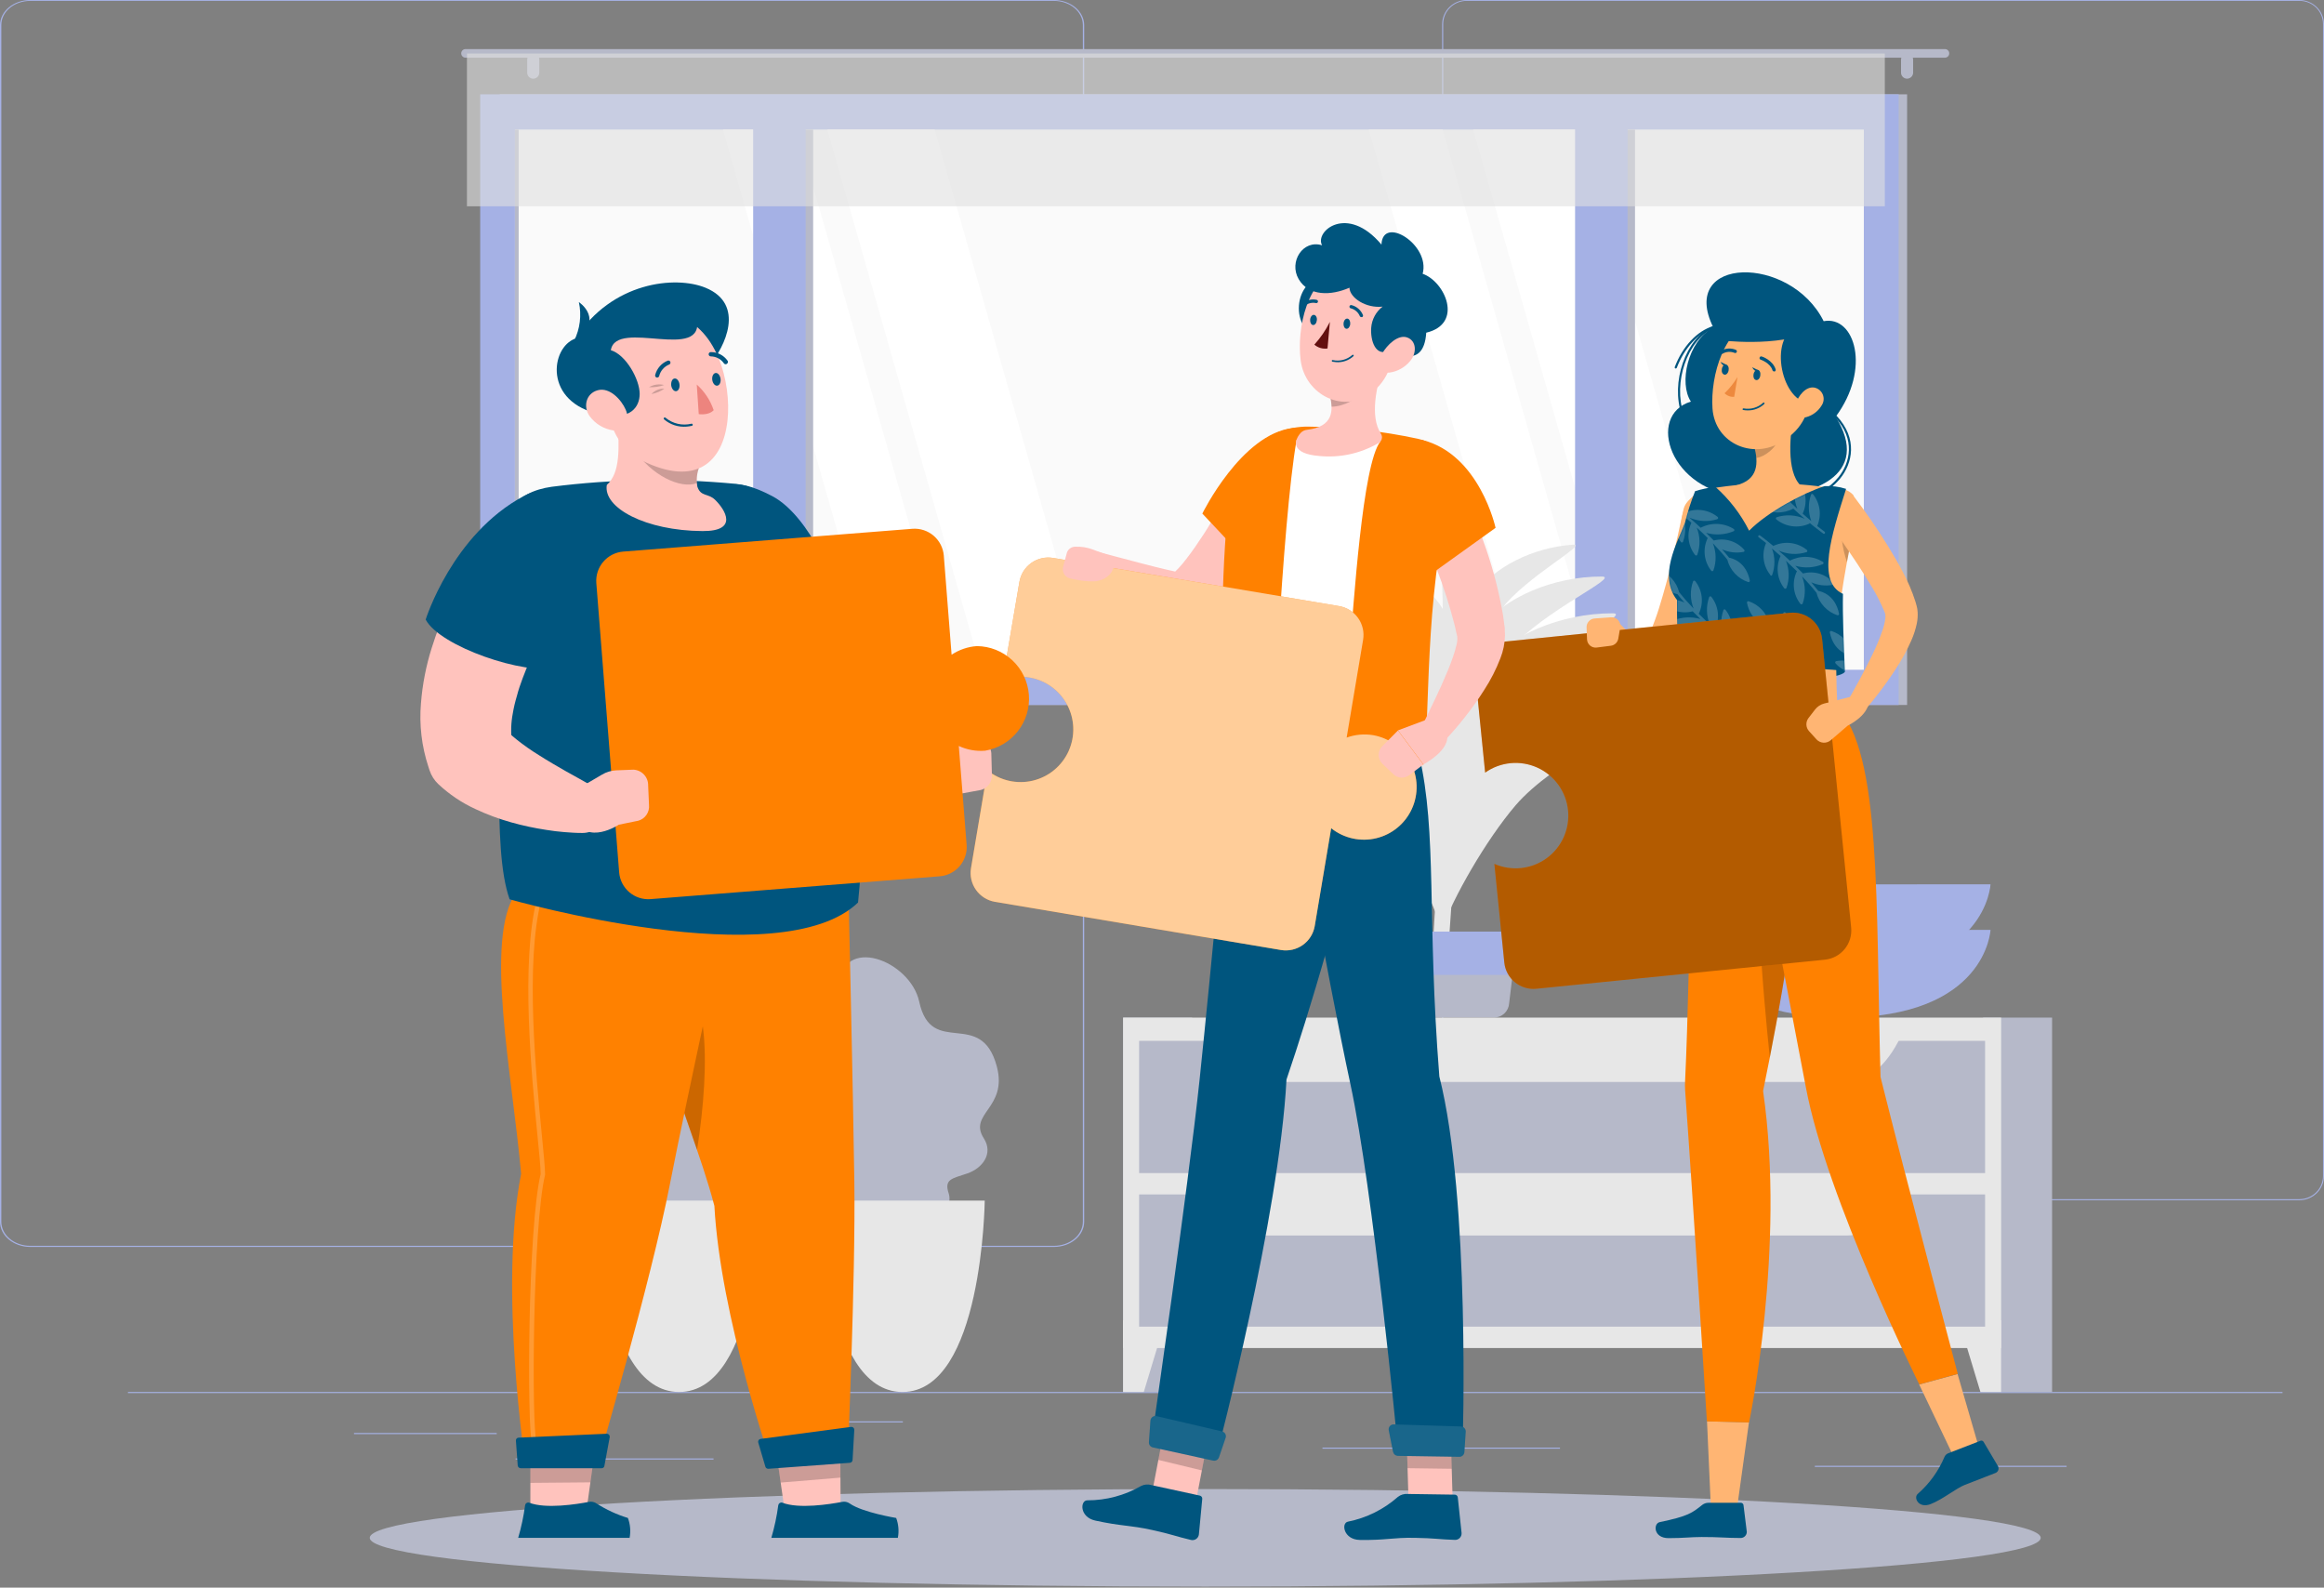 <svg width="1344" height="918" viewBox="0 0 1344 918" fill="none" xmlns="http://www.w3.org/2000/svg">
<rect x="0" y="0" width="1344" height="918" fill="#808080" stroke="none"/>
<path d="M1320 804.883H74V805.506H1320V804.883Z" fill="#A5B1E5"/>
<path d="M287.266 828.605H204.73V829.228H287.266V828.605Z" fill="#A5B1E5"/>
<path d="M522.135 821.852H456.371V822.475H522.135V821.852Z" fill="#A5B1E5"/>
<path d="M412.64 843.309H298.207V843.932H412.64V843.309Z" fill="#A5B1E5"/>
<path d="M1195.15 847.568H1141.32V848.191H1195.15V847.568Z" fill="#A5B1E5"/>
<path d="M1129.21 847.568H1049.54V848.191H1129.21V847.568Z" fill="#A5B1E5"/>
<path d="M902.164 837.053H764.805V837.676H902.164V837.053Z" fill="#A5B1E5"/>
<path d="M609.493 721H17.476C12.838 720.993 8.393 719.457 5.117 716.727C1.84 713.998 -7.11232e-06 710.299 0 706.442V14.43C0.04 10.596 1.898 6.929 5.171 4.228C8.443 1.526 12.865 0.007 17.476 0H609.493C614.136 0 618.589 1.534 621.872 4.264C625.156 6.994 627 10.697 627 14.558V706.442C627 710.303 625.156 714.006 621.872 716.736C618.589 719.466 614.136 721 609.493 721ZM17.476 0.51C13.042 0.517 8.792 1.986 5.659 4.596C2.526 7.206 0.766 10.743 0.767 14.43V706.442C0.766 710.13 2.526 713.667 5.659 716.276C8.792 718.886 13.042 720.356 17.476 720.363H609.493C613.93 720.356 618.184 718.887 621.321 716.278C624.459 713.669 626.225 710.132 626.234 706.442V14.43C626.225 10.74 624.459 7.204 621.321 4.595C618.184 1.985 613.93 0.517 609.493 0.51H17.476Z" fill="#A5B1E5"/>
<path d="M1329.81 694H848.24C844.465 693.994 840.847 692.515 838.178 689.889C835.509 687.262 834.007 683.702 834 679.988V13.89C834.039 10.197 835.556 6.668 838.222 4.068C840.887 1.468 844.487 0.006 848.24 0H1329.81C1333.56 0.013 1337.15 1.478 1339.8 4.078C1342.46 6.678 1343.97 10.203 1344 13.89V679.988C1344 683.695 1342.51 687.252 1339.85 689.879C1337.19 692.505 1333.58 693.987 1329.81 694ZM848.24 0.491C844.631 0.497 841.171 1.911 838.619 4.422C836.067 6.934 834.63 10.338 834.623 13.89V679.988C834.63 683.539 836.067 686.943 838.619 689.455C841.171 691.966 844.631 693.38 848.24 693.386H1329.81C1333.42 693.38 1336.88 691.966 1339.43 689.455C1341.98 686.943 1343.42 683.539 1343.43 679.988V13.89C1343.42 10.338 1341.98 6.934 1339.43 4.422C1336.88 1.911 1333.42 0.497 1329.81 0.491H848.24Z" fill="#A5B1E5"/>
<path d="M288.912 407.631L1102.9 407.631V54.539L288.912 54.539V407.631Z" fill="#B6B9C9"/>
<path d="M277.699 407.631L1098.02 407.631V54.539L277.699 54.539V407.631Z" fill="#A5B1E5"/>
<path d="M1077.88 387.273V74.9L297.804 74.9V387.273L1077.88 387.273Z" fill="#FAFAFA"/>
<path d="M629.489 387.273L540.525 74.926H478.449L567.414 387.273H629.489Z" fill="white"/>
<path d="M549.796 387.273L460.856 74.926H418.094L507.058 387.273H549.796Z" fill="white"/>
<path d="M1002.97 387.273L914.03 74.926H851.93L940.894 387.273H1002.97Z" fill="white"/>
<path d="M923.296 387.273L834.332 74.926H791.594L880.533 387.273H923.296Z" fill="white"/>
<path d="M470.254 387.273V74.9H446.231V387.273H470.254Z" fill="#B6B9C9"/>
<path d="M945.551 387.298V74.926H921.528V387.298H945.551Z" fill="#B6B9C9"/>
<path d="M465.918 400.206V59.773H435.565V400.206H465.918Z" fill="#A5B1E5"/>
<path d="M941.242 400.206V59.773H910.89V400.206H941.242Z" fill="#A5B1E5"/>
<path d="M299.949 387.298V74.926H297.806V387.298H299.949Z" fill="#B6B9C9"/>
<path d="M269.226 28.375H1124.78C1125.44 28.375 1126.07 28.637 1126.54 29.105C1127.01 29.572 1127.27 30.206 1127.27 30.867C1127.27 31.528 1127.01 32.162 1126.54 32.629C1126.07 33.096 1125.44 33.359 1124.78 33.359H269.226C268.565 33.359 267.932 33.096 267.464 32.629C266.997 32.162 266.734 31.528 266.734 30.867C266.734 30.206 266.997 29.572 267.464 29.105C267.932 28.637 268.565 28.375 269.226 28.375Z" fill="#B6B9C9"/>
<path d="M1102.88 45.496C1103.8 45.496 1104.69 45.129 1105.35 44.476C1106.01 43.822 1106.38 42.935 1106.39 42.007V34.531C1106.39 33.599 1106.02 32.706 1105.36 32.047C1104.7 31.388 1103.81 31.018 1102.88 31.018C1101.95 31.024 1101.06 31.397 1100.41 32.056C1099.75 32.714 1099.39 33.604 1099.39 34.531V42.007C1099.39 42.933 1099.75 43.82 1100.41 44.474C1101.06 45.129 1101.95 45.496 1102.88 45.496Z" fill="#B6B9C9"/>
<path d="M308.372 45.496C309.299 45.496 310.189 45.129 310.847 44.476C311.506 43.822 311.879 42.935 311.885 42.007V34.531C311.885 33.599 311.515 32.706 310.856 32.047C310.197 31.388 309.304 31.018 308.372 31.018C307.444 31.024 306.557 31.397 305.903 32.056C305.25 32.714 304.883 33.604 304.883 34.531V42.007C304.883 42.933 305.25 43.82 305.905 44.474C306.559 45.129 307.446 45.496 308.372 45.496Z" fill="#B6B9C9"/>
<path opacity="0.6" d="M270.044 119.283L1090.01 119.283V30.967L270.044 30.967V119.283Z" fill="#E0E0E0"/>
<path d="M559.339 678.537C568.186 675.547 574.59 667.024 568.983 658.277C559.688 643.823 582.939 640.833 576.459 616.586C567.264 582.445 538.681 612.025 531.603 579.206C526.445 555.357 486.398 539.733 484.828 571.132C483.109 605.496 465.889 583.044 462.052 621.271C459.41 647.686 496.94 651.524 485.8 659.797C477.602 665.828 472.742 676.344 484.181 683.546C499.78 693.339 485.053 700.99 495.669 707.818C506.285 714.646 507.979 703.756 524.426 709.064C539.129 713.799 551.589 699.27 548.673 690.175C545.858 681.777 550.468 681.552 559.339 678.537Z" fill="#B6B9C9"/>
<path d="M474.34 694.236C474.34 694.236 475.536 804.881 521.912 804.881C568.288 804.881 569.484 694.236 569.484 694.236H474.34Z" fill="#E7E7E7"/>
<path d="M430.204 678.537C439.026 675.547 445.455 667.024 439.823 658.277C430.528 643.823 453.803 640.833 447.299 616.586C438.079 582.445 409.496 612.025 402.443 579.206C397.285 555.357 357.238 539.733 355.668 571.132C353.949 605.496 336.729 583.044 332.891 621.271C330.25 647.686 367.779 651.524 356.64 659.797C348.442 665.828 343.582 676.344 355.045 683.546C370.62 693.339 355.918 700.99 366.509 707.818C377.1 714.646 378.819 703.756 395.266 709.064C409.994 713.799 422.454 699.27 419.513 690.175C416.697 681.777 421.308 681.552 430.204 678.537Z" fill="#B6B9C9"/>
<path d="M345.176 694.236C345.176 694.236 346.397 804.881 392.748 804.881C439.099 804.881 440.32 694.236 440.32 694.236H345.176Z" fill="#E7E7E7"/>
<path d="M835.679 571.829C842.358 497.891 847.018 377.876 843.405 337.73C843.348 337.052 843.153 336.392 842.831 335.792C842.51 335.192 842.069 334.664 841.536 334.241C840.819 333.677 839.952 333.337 839.042 333.263C838.133 333.19 837.222 333.386 836.424 333.828C835.626 334.269 834.976 334.937 834.555 335.746C834.135 336.556 833.962 337.471 834.06 338.378C834.708 358.314 835.43 407.98 831.568 493.754C829.599 536.442 826.758 565.673 828.702 571.829H835.679Z" fill="#E7E7E7"/>
<path d="M856.263 418.721C872.261 398.785 904.906 384.431 938.175 384.506C951.233 384.506 898.427 407.806 876.473 433.499C859.427 453.435 840.189 487.027 833.66 505.642C837.872 466.443 840.289 438.757 856.263 418.721Z" fill="#E7E7E7"/>
<path d="M822.847 418.524C807.048 396.495 770.515 379.549 731.017 377.63C715.492 376.882 774.528 404.519 796.532 432.853C813.652 454.857 831.196 491.34 836.005 511.326C837.176 469.959 838.672 440.553 822.847 418.524Z" fill="#E7E7E7"/>
<path d="M856.263 450.893C872.261 430.957 904.906 416.603 938.175 416.678C951.233 416.678 898.427 439.978 876.473 465.671C859.427 485.607 840.189 519.199 833.66 537.939C837.872 498.615 840.289 470.929 856.263 450.893Z" fill="#E7E7E7"/>
<path d="M822.847 452.512C807.048 430.483 770.515 413.537 731.017 411.618C715.492 410.871 774.528 438.507 796.532 466.841C813.652 488.87 831.196 525.328 836.005 545.314C837.176 503.797 838.672 474.516 822.847 452.512Z" fill="#E7E7E7"/>
<path d="M853.396 343.039C863.863 328.087 886.266 316.524 909.666 314.954C918.861 314.331 882.627 333.296 868.174 352.334C856.935 367.286 844.699 391.758 840.762 405.19C842.282 377.504 842.905 357.817 853.396 343.039Z" fill="#E7E7E7"/>
<path d="M832.567 349.318C821.427 333.793 795.685 321.906 767.775 320.51C756.835 319.987 798.426 339.474 813.951 359.435C826.013 374.936 838.373 400.653 841.762 414.733C842.659 385.502 843.731 364.843 832.567 349.318Z" fill="#E7E7E7"/>
<path d="M856.986 362.353C870.517 345.383 898.154 333.321 926.338 333.371C937.403 333.371 892.696 353.108 874.006 374.863C859.553 391.759 843.28 420.193 837.723 435.967C841.535 402.674 843.454 379.299 856.986 362.353Z" fill="#E7E7E7"/>
<path d="M829.503 371.375C816.096 352.835 785.17 338.381 751.828 336.761C738.695 336.113 788.659 359.538 807.299 383.511C821.604 402.151 836.556 433.027 840.642 450.023C841.54 414.836 842.885 390.04 829.503 371.375Z" fill="#E7E7E7"/>
<path d="M857.884 385.877C872.487 367.586 902.317 354.553 932.644 354.627C944.581 354.627 896.361 375.909 876.3 399.483C860.725 417.725 843.157 448.376 837.176 465.397C841.088 429.487 843.281 404.168 857.884 385.877Z" fill="#E7E7E7"/>
<path d="M827.383 395.894C812.431 375.186 778.191 359.262 741.035 357.468C726.457 356.745 781.929 382.737 802.637 409.376C818.735 430.085 835.233 464.375 839.768 483.164C840.84 444.14 842.26 416.628 827.383 395.894Z" fill="#E7E7E7"/>
<path d="M790.725 559.344L793.217 580.102C793.35 582.346 794.335 584.454 795.97 585.996C797.605 587.538 799.766 588.398 802.014 588.401H863.965C866.212 588.398 868.374 587.538 870.009 585.996C871.644 584.454 872.628 582.346 872.762 580.102L875.254 559.344C875.322 558.148 875.144 556.95 874.733 555.824C874.321 554.699 873.684 553.669 872.86 552.799C872.037 551.929 871.044 551.236 869.943 550.763C868.841 550.29 867.655 550.047 866.457 550.049H799.522C798.324 550.047 797.137 550.29 796.036 550.763C794.935 551.236 793.942 551.929 793.119 552.799C792.295 553.669 791.658 554.699 791.246 555.824C790.835 556.95 790.657 558.148 790.725 559.344Z" fill="#B6B9C9"/>
<path d="M787.036 563.732H878.916C879.566 563.73 880.194 563.492 880.68 563.06C881.167 562.629 881.479 562.035 881.558 561.389L883.751 541.603C883.789 541.232 883.749 540.858 883.634 540.504C883.519 540.15 883.331 539.824 883.082 539.547C882.833 539.27 882.529 539.048 882.189 538.895C881.849 538.743 881.481 538.664 881.109 538.662H784.843C784.471 538.664 784.103 538.743 783.763 538.895C783.423 539.048 783.119 539.27 782.87 539.547C782.621 539.824 782.433 540.15 782.318 540.504C782.203 540.858 782.163 541.232 782.202 541.603L784.395 561.389C784.474 562.035 784.786 562.629 785.272 563.06C785.759 563.492 786.386 563.73 787.036 563.732Z" fill="#A5B1E5"/>
<path d="M649.504 804.883H689.426V588.403H649.504V804.883Z" fill="#B6B9C9"/>
<path d="M661.466 804.881H649.504V763.439H674L661.466 804.881Z" fill="#E7E7E7"/>
<path d="M1146.83 804.883H1186.75V588.403H1146.83V804.883Z" fill="#B6B9C9"/>
<path d="M649.506 779.463L1157.3 779.463V588.401H649.506V779.463Z" fill="#E7E7E7"/>
<path d="M1145.31 804.881H1157.27V763.439H1132.77L1145.31 804.881Z" fill="#E7E7E7"/>
<path d="M658.771 678.313L1148 678.312V601.858H658.771V678.313Z" fill="#B6B9C9"/>
<path d="M730.468 625.607H1068.31C1079.97 625.607 1091.14 616.162 1099.18 599.516H699.617C707.641 616.162 718.806 625.607 730.468 625.607Z" fill="#E7E7E7"/>
<path d="M658.771 767.104L1148 767.104V690.649H658.771V767.104Z" fill="#B6B9C9"/>
<path d="M730.468 714.398H1068.31C1079.97 714.398 1091.14 704.979 1099.18 688.332H699.617C707.641 704.979 718.806 714.398 730.468 714.398Z" fill="#E7E7E7"/>
<path d="M1151.14 537.664C1151.14 537.664 1148.95 588.401 1065.27 588.401C981.586 588.401 979.418 537.664 979.418 537.664H1151.14Z" fill="#A5B1E5"/>
<path d="M1151.14 511.322C1151.14 511.322 1148.95 562.159 1065.27 562.159C981.586 562.159 979.418 511.422 979.418 511.422L1151.14 511.322Z" fill="#A5B1E5"/>
<path d="M697.002 917.421C963.852 917.421 1180.18 904.791 1180.18 889.211C1180.18 873.632 963.852 861.002 697.002 861.002C430.152 861.002 213.828 873.632 213.828 889.211C213.828 904.791 430.152 917.421 697.002 917.421Z" fill="#B6B9C9"/>
<path d="M990.808 189.281C975.856 197.455 970.872 221.677 977.874 232.219C951.957 239.994 965.414 284.551 1007.78 287.043C1050.14 289.535 1082.39 274.059 1061.58 241.015C1082.16 213.279 1072.69 182.304 1054.65 185.718C1035.29 146.917 970.448 148.064 990.808 189.281Z" fill="#00557E"/>
<path d="M1035.91 290.033C1029.37 290.012 1022.97 288.221 1017.37 284.85C1017.28 284.817 1017.2 284.765 1017.13 284.698C1017.06 284.63 1017.01 284.549 1016.98 284.459C1016.95 284.37 1016.94 284.274 1016.94 284.179C1016.95 284.084 1016.98 283.993 1017.03 283.911C1017.08 283.829 1017.15 283.759 1017.22 283.705C1017.3 283.651 1017.39 283.616 1017.49 283.601C1017.58 283.586 1017.68 283.592 1017.77 283.618C1017.86 283.644 1017.94 283.69 1018.02 283.753C1025.24 288.075 1033.77 289.662 1042.06 288.226C1050.35 286.79 1057.85 282.426 1063.2 275.928C1070 267.505 1073.16 253.999 1061.28 241.389C1061.22 241.329 1061.18 241.257 1061.15 241.179C1061.12 241.102 1061.1 241.019 1061.1 240.935C1061.11 240.852 1061.13 240.77 1061.16 240.694C1061.19 240.618 1061.24 240.549 1061.3 240.492C1061.36 240.435 1061.43 240.39 1061.51 240.36C1061.59 240.33 1061.67 240.316 1061.76 240.319C1061.84 240.321 1061.92 240.34 1062 240.374C1062.07 240.408 1062.14 240.456 1062.2 240.517C1074.51 253.724 1071.3 267.929 1064.17 276.726C1060.72 280.874 1056.4 284.215 1051.51 286.514C1046.63 288.813 1041.31 290.014 1035.91 290.033Z" fill="#00557E"/>
<path d="M973.187 240.493C973.06 240.489 972.937 240.447 972.834 240.371C972.732 240.295 972.655 240.19 972.614 240.069C965.986 221.08 974.857 195.587 990.532 188.609C990.685 188.555 990.853 188.558 991.004 188.617C991.155 188.677 991.279 188.789 991.354 188.933C991.387 189.008 991.405 189.089 991.407 189.171C991.408 189.254 991.393 189.335 991.363 189.412C991.333 189.488 991.288 189.558 991.231 189.617C991.174 189.676 991.106 189.723 991.03 189.755C975.879 196.484 967.331 221.204 973.786 239.595C973.813 239.674 973.824 239.757 973.819 239.84C973.813 239.923 973.791 240.004 973.754 240.078C973.717 240.152 973.665 240.219 973.602 240.273C973.539 240.327 973.466 240.368 973.387 240.393L973.187 240.493Z" fill="#00557E"/>
<path d="M969.125 213.056H968.901C968.749 212.995 968.627 212.878 968.557 212.73C968.488 212.583 968.477 212.414 968.527 212.258C973.012 200.372 981.485 191.326 990.606 188.634C990.765 188.588 990.935 188.607 991.08 188.686C991.225 188.766 991.332 188.899 991.378 189.058C991.425 189.217 991.406 189.387 991.327 189.532C991.247 189.677 991.113 189.784 990.955 189.83C982.208 192.322 974.059 201.169 969.698 212.707C969.646 212.814 969.564 212.903 969.462 212.965C969.361 213.027 969.244 213.059 969.125 213.056Z" fill="#00557E"/>
<path d="M1004.01 875.928L989.609 875.953L987.191 821.852L1011.44 822.45L1004.01 875.928Z" fill="#FFB573"/>
<path d="M978.971 409.078C978.971 409.078 977.7 559.221 974.535 624.586C974.41 626.528 974.41 628.475 974.535 630.417C979.27 695.932 987.12 821.853 987.12 821.853L1011.52 822.476C1011.52 822.476 1032.77 721.923 1019.62 630.841C1040.77 527.821 1052.16 435.892 1033 409.053L978.971 409.078Z" fill="#FF8100"/>
<path opacity="0.2" d="M1019.84 468.709C1012.36 493.779 1019.64 574.37 1023.5 611.55C1028.76 584.687 1033.25 558.845 1036.56 535.021L1019.84 468.709Z" fill="black"/>
<path d="M987.991 868.95H1006.71C1007.1 868.936 1007.48 869.072 1007.78 869.332C1008.08 869.591 1008.26 869.954 1008.3 870.346L1010.19 885.672C1010.2 886.146 1010.12 886.617 1009.95 887.058C1009.77 887.499 1009.51 887.901 1009.18 888.24C1008.85 888.579 1008.45 888.848 1008.01 889.032C1007.58 889.215 1007.11 889.31 1006.63 889.31C998.383 889.31 994.445 888.712 984.054 888.737C977.649 888.737 973.787 889.385 964.94 889.385C956.094 889.385 956.094 880.912 959.807 880.139C976.478 876.676 978.621 874.757 984.428 870.171C985.447 869.38 986.701 868.95 987.991 868.95Z" fill="#00557E"/>
<path d="M994.146 298.581C993.224 303.739 992.177 308.549 991.056 313.533C989.934 318.517 988.788 323.501 987.467 328.485C984.851 338.453 982.134 348.222 978.546 358.09C976.745 363.192 974.648 368.184 972.266 373.042C970.945 375.738 969.421 378.329 967.706 380.792C967.207 381.465 966.759 382.113 966.111 382.86C965.491 383.654 964.798 384.388 964.042 385.053C962.131 386.859 959.828 388.198 957.314 388.966C954.678 389.763 951.882 389.874 949.19 389.29C947.071 388.799 945.05 387.957 943.209 386.798C940.416 385.01 937.94 382.77 935.883 380.169C932.348 375.771 929.531 370.843 927.535 365.566C927.096 364.444 927.058 363.206 927.427 362.059C927.796 360.913 928.549 359.928 929.559 359.272C930.569 358.617 931.775 358.329 932.972 358.459C934.17 358.588 935.286 359.127 936.132 359.984L936.431 360.308C939.524 363.575 942.856 366.607 946.399 369.379C947.784 370.436 949.321 371.277 950.959 371.871C951.557 372.02 951.981 372.02 952.031 371.871C952.081 371.721 951.682 371.622 951.333 371.646C950.984 371.671 950.76 371.796 950.86 371.646C950.977 371.429 951.11 371.221 951.258 371.023C951.506 370.722 951.723 370.396 951.906 370.052C952.951 368.335 953.867 366.545 954.648 364.694C956.462 360.425 958.059 356.066 959.432 351.636C962.273 342.515 964.865 333.02 967.108 323.476C969.35 313.932 971.568 304.188 973.562 294.669C974.176 292.037 975.786 289.746 978.055 288.277C980.323 286.808 983.073 286.276 985.725 286.792C988.378 287.308 990.727 288.833 992.279 291.045C993.83 293.258 994.464 295.986 994.046 298.656L994.146 298.581Z" fill="#FFB573"/>
<path d="M971.496 388.691C971.496 394.822 1067.04 396.018 1067.04 387.919L1018.22 375.459L971.496 388.691Z" fill="#00557E"/>
<path d="M989.037 282.508C1014.23 278.294 1039.96 278.547 1065.07 283.255C1066.54 283.488 1067.95 284.021 1069.21 284.819C1070.47 285.618 1071.55 286.666 1072.39 287.899C1073.23 289.132 1073.8 290.523 1074.08 291.987C1074.36 293.452 1074.34 294.958 1074.01 296.413C1060.51 356.894 1061.28 377.228 1062.58 409.076H978.995C974.808 355.947 972.59 325.619 972.042 308.399C971.593 295.267 976.104 284.426 989.037 282.508Z" fill="#FFB573"/>
<path opacity="0.2" d="M1064.82 300.076C1064.29 308.517 1065.41 316.981 1068.11 324.996C1069.18 319.24 1070.42 313.059 1071.85 306.306L1064.82 300.076Z" fill="black"/>
<path d="M1037.63 238.35C1035.14 250.436 1032.87 272.64 1041.34 280.714C1041.34 280.714 1038.03 292.999 1015.55 292.999C990.804 292.999 1003.71 280.714 1003.71 280.714C1017.22 277.474 1016.87 267.456 1014.53 258.061L1037.63 238.35Z" fill="#FFB573"/>
<path opacity="0.2" d="M1028.21 246.398L1014.53 258.136C1015.11 260.324 1015.5 262.559 1015.7 264.814C1020.86 264.067 1027.94 258.41 1028.49 253.002C1028.79 250.802 1028.7 248.565 1028.21 246.398Z" fill="black"/>
<path d="M1050.69 217.368C1046.05 237.079 1044.53 245.527 1032.72 254.025C1014.98 266.834 991.75 256.866 990.355 236.157C989.109 217.542 996.859 188.41 1017.77 183.825C1022.36 182.79 1027.14 182.945 1031.66 184.275C1036.17 185.605 1040.27 188.067 1043.57 191.427C1046.87 194.787 1049.25 198.933 1050.5 203.473C1051.74 208.013 1051.81 212.795 1050.69 217.368Z" fill="#FFB573"/>
<path d="M1043.16 187.713C1022.28 190.03 1028.63 228.955 1044.33 232.718C1062.72 223.722 1074.06 189.557 1043.16 187.713Z" fill="#00557E"/>
<path d="M1145.38 840.292L1130.96 844.678L1109.9 800.569L1132.1 794.514L1145.38 840.292Z" fill="#FFB573"/>
<path d="M1126.8 840.266L1145.34 833.089C1145.66 832.964 1146.02 832.958 1146.35 833.072C1146.68 833.186 1146.95 833.412 1147.13 833.712L1155.43 847.717C1155.63 848.066 1155.75 848.454 1155.78 848.854C1155.82 849.254 1155.77 849.658 1155.63 850.036C1155.5 850.415 1155.28 850.76 1155 851.048C1154.72 851.336 1154.38 851.559 1154.01 851.704C1147.5 854.196 1144.36 855.467 1136.21 858.632C1131.23 860.575 1123.41 867.055 1116.48 869.721C1109.55 872.388 1106.51 866.058 1109 863.865C1115.75 857.972 1121.07 850.617 1124.55 842.359C1124.76 841.875 1125.07 841.44 1125.46 841.08C1125.84 840.72 1126.3 840.443 1126.8 840.266Z" fill="#00557E"/>
<path d="M1001.92 409.076C1001.92 409.076 1032.65 566.247 1044.29 628.372C1056.32 693.164 1109.95 800.47 1109.95 800.47L1132.2 794.389C1132.2 794.389 1101.73 679.608 1087.52 622.715C1084.73 519.696 1088.02 435.815 1062.6 408.977L1001.92 409.076Z" fill="#FF8100"/>
<path d="M1017.99 217.242C1017.72 218.862 1016.65 220.033 1015.5 219.734C1014.36 219.435 1013.81 218.09 1014.08 216.47C1014.36 214.85 1015.45 213.679 1016.57 213.853C1017.69 214.028 1018.29 215.622 1017.99 217.242Z" fill="#00557E"/>
<path d="M999.679 214.126C999.405 215.746 998.309 216.918 997.187 216.618C996.066 216.319 995.493 214.999 995.767 213.354C996.041 211.709 997.138 210.563 998.259 210.862C999.38 211.161 999.954 212.507 999.679 214.126Z" fill="#00557E"/>
<path d="M998.705 211.038L994.992 209.244C994.992 209.244 996.487 212.633 998.705 211.038Z" fill="#00557E"/>
<path d="M1004.81 218.014C1002.75 221.46 1000.24 224.612 997.332 227.384C998.058 228.11 998.933 228.671 999.897 229.028C1000.86 229.386 1001.89 229.53 1002.91 229.452L1004.81 218.014Z" fill="#ED893E"/>
<path d="M1010.64 237.302C1009.81 237.303 1008.97 237.228 1008.15 237.078C1008.09 237.069 1008.03 237.048 1007.97 237.015C1007.92 236.982 1007.87 236.939 1007.84 236.888C1007.8 236.837 1007.77 236.779 1007.76 236.718C1007.74 236.656 1007.74 236.592 1007.75 236.53C1007.78 236.407 1007.85 236.297 1007.95 236.223C1008.05 236.149 1008.18 236.116 1008.3 236.131C1010.31 236.514 1012.39 236.421 1014.36 235.858C1016.32 235.296 1018.13 234.28 1019.64 232.892C1019.68 232.843 1019.74 232.805 1019.8 232.778C1019.86 232.752 1019.92 232.738 1019.99 232.738C1020.05 232.738 1020.12 232.752 1020.18 232.778C1020.24 232.805 1020.29 232.843 1020.34 232.892C1020.42 232.984 1020.47 233.104 1020.47 233.228C1020.47 233.353 1020.42 233.473 1020.34 233.564C1017.73 236.044 1014.24 237.388 1010.64 237.302Z" fill="#00557E"/>
<path d="M1053.53 234.363C1051.54 237.737 1048.31 240.197 1044.53 241.216C1039.55 242.487 1037.05 237.976 1038.6 233.291C1039.92 229.08 1044.16 223.323 1049.17 224.096C1050.25 224.295 1051.27 224.76 1052.14 225.451C1053 226.142 1053.68 227.037 1054.11 228.054C1054.54 229.072 1054.72 230.181 1054.61 231.282C1054.51 232.383 1054.14 233.442 1053.53 234.363Z" fill="#FFB573"/>
<path d="M1025.94 214.75C1025.74 214.748 1025.55 214.682 1025.39 214.561C1025.22 214.44 1025.11 214.27 1025.05 214.077C1023.73 209.816 1018.27 207.972 1018.22 207.972C1018.1 207.935 1017.98 207.874 1017.88 207.792C1017.79 207.71 1017.7 207.609 1017.65 207.495C1017.59 207.38 1017.55 207.256 1017.55 207.128C1017.54 207 1017.55 206.872 1017.6 206.751C1017.63 206.628 1017.69 206.514 1017.78 206.415C1017.86 206.317 1017.96 206.236 1018.07 206.178C1018.19 206.119 1018.31 206.085 1018.44 206.076C1018.57 206.068 1018.7 206.085 1018.82 206.128C1019.07 206.128 1025.27 208.296 1026.89 213.604C1026.93 213.726 1026.94 213.855 1026.93 213.983C1026.92 214.112 1026.88 214.236 1026.82 214.349C1026.76 214.463 1026.68 214.564 1026.58 214.645C1026.48 214.727 1026.37 214.788 1026.24 214.825L1025.94 214.75Z" fill="#00557E"/>
<path d="M995.59 204.706C995.424 204.704 995.261 204.659 995.117 204.577C994.973 204.494 994.853 204.375 994.767 204.233C994.642 204.008 994.611 203.743 994.681 203.495C994.751 203.247 994.917 203.038 995.141 202.912C996.454 202.118 997.937 201.65 999.467 201.546C1001 201.442 1002.53 201.705 1003.94 202.314C1004.16 202.431 1004.34 202.633 1004.42 202.875C1004.49 203.117 1004.48 203.381 1004.36 203.61C1004.24 203.836 1004.04 204.008 1003.8 204.087C1003.56 204.166 1003.29 204.147 1003.07 204.033C1001.94 203.573 1000.72 203.383 999.512 203.478C998.3 203.573 997.127 203.951 996.088 204.582C995.938 204.672 995.765 204.716 995.59 204.706Z" fill="#00557E"/>
<path d="M1071.89 286.719C1078.99 296.015 1085.45 305.409 1091.58 315.328C1094.62 320.312 1097.61 325.296 1100.35 330.604C1103.33 336.104 1105.79 341.868 1107.7 347.823C1107.98 348.621 1108.17 349.543 1108.4 350.315L1108.57 351.038L1108.8 352.085C1108.9 352.737 1108.97 353.394 1109 354.053C1109.11 356.216 1108.95 358.385 1108.52 360.508C1107.81 363.874 1106.75 367.156 1105.36 370.301C1102.9 375.857 1100 381.207 1096.69 386.3C1090.38 396.086 1083.29 405.346 1075.48 413.986C1074.62 414.943 1073.44 415.549 1072.17 415.686C1070.89 415.823 1069.61 415.482 1068.57 414.728C1067.53 413.974 1066.81 412.862 1066.54 411.606C1066.28 410.35 1066.49 409.04 1067.13 407.93V407.806C1072.64 398.211 1078.1 388.343 1082.81 378.575C1085.12 373.865 1087.12 369.012 1088.81 364.046C1089.54 361.937 1090.04 359.757 1090.31 357.542C1090.4 356.889 1090.4 356.226 1090.31 355.573V355.424V355.125C1090.13 354.626 1090.01 354.178 1089.78 353.655C1087.84 348.982 1085.56 344.46 1082.96 340.123C1080.21 335.513 1077.3 330.903 1074.31 326.292C1068.23 317.172 1061.85 308.001 1055.37 299.13C1053.82 296.904 1053.19 294.161 1053.63 291.482C1054.06 288.803 1055.52 286.399 1057.7 284.779C1059.88 283.159 1062.6 282.451 1065.29 282.804C1067.98 283.156 1070.43 284.543 1072.12 286.67L1071.89 286.719Z" fill="#FFB573"/>
<path d="M1017.05 214.152L1013.34 212.357C1013.34 212.357 1014.81 215.771 1017.05 214.152Z" fill="#00557E"/>
<path d="M974.382 302.443C975.922 296.156 977.904 289.985 980.313 283.977C984.136 282.835 988.045 282.002 992.001 281.485C1000.06 288.628 1006.69 297.237 1011.54 306.854C1022.23 296.038 1042.69 285.099 1055.15 281.111C1059.36 280.846 1063.59 281.378 1067.61 282.681C1059.11 309.495 1050.44 336.459 1065.81 343.387C1065.54 356.121 1066.26 371.92 1066.91 387.894C1052.38 386.299 994.767 383.533 971.367 388.666C970.171 372.468 969.747 358.762 969.822 346.925C958.932 333.045 969.847 314.155 974.382 302.443Z" fill="#00557E"/>
<mask id="mask0_1425_16881" style="mask-type:luminance" maskUnits="userSpaceOnUse" x="965" y="281" width="103" height="108">
<path d="M974.382 302.443C975.922 296.156 977.904 289.985 980.313 283.977C984.136 282.835 988.045 282.002 992.001 281.485C1000.06 288.628 1006.69 297.237 1011.54 306.854C1022.23 296.038 1042.69 285.099 1055.15 281.111C1059.36 280.846 1063.59 281.378 1067.61 282.681C1059.11 309.495 1050.44 336.459 1065.81 343.387C1065.54 356.121 1066.26 371.92 1066.91 387.894C1052.38 386.299 994.767 383.533 971.367 388.666C970.171 372.468 969.747 358.762 969.822 346.925C958.932 333.045 969.847 314.155 974.382 302.443Z" fill="white"/>
</mask>
<g mask="url(#mask0_1425_16881)">
<g opacity="0.2">
<path d="M997.284 352.31C997.154 352.326 997.03 352.375 996.925 352.454C996.82 352.533 996.738 352.638 996.686 352.758C994.919 357.715 994.972 363.138 996.836 368.059C995.116 366.614 993.422 365.194 991.852 363.748C993.255 360.747 993.798 357.416 993.42 354.125C993.041 350.834 991.757 347.712 989.709 345.108C989.63 345.006 989.528 344.925 989.41 344.873C989.293 344.821 989.164 344.799 989.036 344.809C988.904 344.819 988.778 344.867 988.672 344.946C988.566 345.026 988.485 345.134 988.438 345.258C986.614 350.353 986.729 355.941 988.762 360.957C986.519 358.914 984.376 356.87 982.407 354.902C983.879 351.886 984.47 348.516 984.113 345.179C983.756 341.842 982.465 338.673 980.389 336.037C980.31 335.935 980.208 335.855 980.09 335.802C979.973 335.75 979.844 335.728 979.716 335.738C979.584 335.748 979.458 335.796 979.352 335.876C979.246 335.955 979.165 336.063 979.118 336.187C977.306 341.293 977.421 346.884 979.442 351.911C976.028 348.348 973.187 345.108 971.069 342.417C970.308 339.403 968.795 336.632 966.673 334.362C964.551 332.091 961.888 330.396 958.932 329.433C958.812 329.412 958.689 329.42 958.572 329.456C958.455 329.492 958.349 329.555 958.261 329.641C958.174 329.726 958.108 329.83 958.068 329.946C958.029 330.061 958.018 330.185 958.035 330.306C960.278 341.345 968.402 343.264 970.047 343.538C971.218 345.008 972.539 346.628 974.134 348.373C970.228 346.622 965.883 346.101 961.674 346.877C961.546 346.907 961.429 346.971 961.337 347.064C961.244 347.156 961.18 347.273 961.15 347.401C961.113 347.524 961.107 347.655 961.133 347.781C961.159 347.907 961.217 348.025 961.3 348.123C963.442 350.566 966.225 352.363 969.333 353.309C972.442 354.256 975.753 354.315 978.893 353.481C980.289 354.926 981.784 356.397 983.354 357.917C978.077 356.408 972.443 356.742 967.38 358.864C967.26 358.927 967.16 359.023 967.09 359.139C967.02 359.255 966.983 359.388 966.983 359.524C966.983 359.66 967.02 359.793 967.09 359.91C967.16 360.026 967.26 360.121 967.38 360.185C970.225 361.956 973.485 362.951 976.835 363.069C980.184 363.187 983.506 362.424 986.469 360.857C988.562 362.826 990.78 364.795 993.073 366.763C987.967 364.459 982.189 364.122 976.85 365.817C976.726 365.867 976.617 365.948 976.534 366.053C976.451 366.158 976.397 366.282 976.376 366.415C976.364 366.544 976.382 366.675 976.429 366.797C976.477 366.918 976.553 367.026 976.651 367.112C979.274 369.237 982.434 370.595 985.781 371.035C989.128 371.475 992.532 370.979 995.615 369.604L995.814 369.48C995.893 369.397 995.945 369.293 995.964 369.181L998.78 371.473C998.867 371.591 998.989 371.678 999.128 371.723C1000.62 372.919 1002.14 374.09 1003.69 375.236C1003.82 375.352 1004 375.416 1004.17 375.416C1004.35 375.416 1004.53 375.352 1004.66 375.236C1004.72 375.156 1004.76 375.066 1004.78 374.97C1004.8 374.873 1004.81 374.774 1004.79 374.677C1004.78 374.579 1004.74 374.486 1004.69 374.403C1004.64 374.319 1004.57 374.247 1004.49 374.19C1003.07 373.118 1001.65 372.047 1000.27 370.925C1001.57 367.957 1002.04 364.693 1001.62 361.481C1001.21 358.269 999.935 355.229 997.932 352.684C997.867 352.57 997.772 352.476 997.658 352.41C997.545 352.344 997.416 352.31 997.284 352.31Z" fill="white"/>
<path d="M972.716 313.707C972.846 313.692 972.97 313.642 973.075 313.563C973.18 313.485 973.262 313.38 973.314 313.259C975.081 308.302 975.028 302.879 973.164 297.958C974.884 299.403 976.578 300.824 978.148 302.269C976.745 305.27 976.202 308.602 976.58 311.893C976.959 315.184 978.243 318.305 980.291 320.909C980.37 321.011 980.472 321.092 980.59 321.144C980.707 321.196 980.836 321.218 980.964 321.208C981.096 321.198 981.222 321.15 981.328 321.071C981.434 320.991 981.515 320.884 981.562 320.76C983.386 315.664 983.271 310.076 981.238 305.06C983.481 307.104 985.624 309.147 987.593 311.116C986.121 314.132 985.53 317.502 985.887 320.838C986.244 324.175 987.535 327.344 989.611 329.98C989.69 330.082 989.792 330.163 989.91 330.215C990.027 330.267 990.156 330.289 990.284 330.279C990.416 330.269 990.543 330.221 990.648 330.142C990.754 330.062 990.835 329.954 990.882 329.831C992.694 324.725 992.579 319.133 990.558 314.106C993.972 317.67 996.813 320.909 998.931 323.601C999.693 326.614 1001.2 329.385 1003.33 331.656C1005.45 333.926 1008.11 335.622 1011.07 336.584C1011.19 336.605 1011.31 336.597 1011.43 336.561C1011.54 336.525 1011.65 336.462 1011.74 336.377C1011.83 336.292 1011.89 336.187 1011.93 336.071C1011.97 335.956 1011.98 335.833 1011.96 335.712C1009.72 324.672 1001.6 322.753 999.953 322.479C998.782 321.009 997.461 319.389 995.866 317.645C999.77 319.402 1004.12 319.915 1008.33 319.115C1008.45 319.093 1008.57 319.034 1008.66 318.946C1008.76 318.857 1008.82 318.742 1008.85 318.617C1008.89 318.493 1008.89 318.363 1008.87 318.236C1008.84 318.11 1008.78 317.992 1008.7 317.894C1006.56 315.451 1003.78 313.655 1000.67 312.708C997.558 311.762 994.247 311.702 991.107 312.536C989.711 311.091 988.216 309.621 986.646 308.1C991.923 309.609 997.557 309.275 1002.62 307.153C1002.74 307.09 1002.84 306.995 1002.91 306.878C1002.98 306.762 1003.02 306.629 1003.02 306.493C1003.02 306.357 1002.98 306.224 1002.91 306.108C1002.84 305.991 1002.74 305.896 1002.62 305.833C999.775 304.061 996.515 303.067 993.165 302.949C989.816 302.83 986.494 303.593 983.531 305.16C981.438 303.191 979.22 301.223 976.927 299.254C982.033 301.558 987.811 301.895 993.15 300.201C993.271 300.147 993.378 300.064 993.46 299.96C993.543 299.856 993.599 299.733 993.624 299.603C993.636 299.473 993.618 299.342 993.571 299.221C993.523 299.099 993.447 298.991 993.349 298.905C990.726 296.78 987.566 295.422 984.219 294.983C980.872 294.543 977.468 295.038 974.385 296.413L974.186 296.538C974.108 296.62 974.055 296.724 974.036 296.837L971.22 294.544C971.133 294.426 971.011 294.339 970.872 294.295C969.376 293.099 967.856 291.927 966.311 290.781C966.176 290.665 966.003 290.602 965.825 290.602C965.647 290.602 965.475 290.665 965.339 290.781C965.227 290.942 965.179 291.139 965.207 291.334C965.235 291.528 965.336 291.705 965.489 291.828C966.934 292.899 968.355 293.971 969.725 295.092C968.431 298.061 967.965 301.324 968.378 304.536C968.79 307.748 970.065 310.789 972.068 313.334C972.133 313.447 972.228 313.542 972.342 313.607C972.455 313.673 972.584 313.708 972.716 313.707Z" fill="white"/>
<path d="M1049.54 370.501C1049.41 370.519 1049.29 370.566 1049.19 370.64C1049.08 370.714 1049 370.811 1048.94 370.925C1047.19 375.885 1047.25 381.3 1049.09 386.225C1047.37 384.805 1045.67 383.36 1044.1 381.914C1045.51 378.918 1046.05 375.59 1045.67 372.303C1045.3 369.015 1044.01 365.898 1041.96 363.299C1041.88 363.197 1041.78 363.116 1041.67 363.064C1041.55 363.012 1041.42 362.992 1041.29 363.004C1041.16 363.017 1041.04 363.062 1040.94 363.135C1040.83 363.209 1040.75 363.308 1040.69 363.424C1038.88 368.529 1038.99 374.121 1041.01 379.148C1038.77 377.08 1036.63 375.061 1034.66 373.093C1036.14 370.083 1036.73 366.715 1036.38 363.381C1036.02 360.046 1034.72 356.882 1032.64 354.253C1032.57 354.145 1032.47 354.06 1032.35 354.008C1032.23 353.955 1032.1 353.936 1031.97 353.954C1031.84 353.97 1031.72 354.016 1031.62 354.09C1031.51 354.164 1031.43 354.263 1031.37 354.378C1029.56 359.483 1029.67 365.075 1031.69 370.102C1028.28 366.564 1025.44 363.299 1023.32 360.608C1022.55 357.598 1021.04 354.831 1018.92 352.562C1016.79 350.293 1014.14 348.595 1011.19 347.624C1011.07 347.6 1010.94 347.605 1010.82 347.64C1010.71 347.675 1010.6 347.738 1010.51 347.824C1010.42 347.914 1010.35 348.024 1010.32 348.145C1010.28 348.267 1010.27 348.396 1010.29 348.521C1012.53 359.536 1020.68 361.455 1022.3 361.729C1023.47 363.199 1024.79 364.844 1026.39 366.588C1022.48 364.837 1018.14 364.315 1013.93 365.093C1013.8 365.128 1013.69 365.194 1013.6 365.286C1013.5 365.377 1013.44 365.491 1013.4 365.617C1013.37 365.736 1013.36 365.863 1013.39 365.985C1013.41 366.108 1013.47 366.221 1013.55 366.314C1015.68 368.774 1018.46 370.582 1021.58 371.53C1024.69 372.478 1028.01 372.527 1031.15 371.672C1032.54 373.117 1034.04 374.613 1035.61 376.133C1030.33 374.61 1024.69 374.944 1019.63 377.08C1019.52 377.148 1019.42 377.242 1019.35 377.355C1019.29 377.468 1019.24 377.596 1019.23 377.728C1019.23 377.86 1019.27 377.99 1019.33 378.104C1019.4 378.218 1019.49 378.312 1019.61 378.376C1022.45 380.149 1025.71 381.146 1029.06 381.269C1032.41 381.391 1035.73 380.634 1038.7 379.073C1040.79 381.017 1043.01 382.986 1045.3 384.979C1040.19 382.675 1034.42 382.338 1029.08 384.032C1028.95 384.083 1028.85 384.164 1028.76 384.269C1028.68 384.374 1028.63 384.498 1028.6 384.631C1028.59 384.759 1028.61 384.89 1028.66 385.008C1028.71 385.126 1028.8 385.228 1028.9 385.303C1031.53 387.428 1034.69 388.786 1038.03 389.226C1041.38 389.666 1044.78 389.17 1047.87 387.795L1048.04 387.646C1048.11 387.564 1048.17 387.472 1048.22 387.372L1051.03 389.664C1051.11 389.78 1051.22 389.868 1051.36 389.914C1052.85 391.11 1054.37 392.281 1055.92 393.452C1056.05 393.568 1056.22 393.632 1056.4 393.632C1056.58 393.632 1056.75 393.568 1056.89 393.452C1057.01 393.294 1057.06 393.094 1057.03 392.898C1057 392.702 1056.9 392.525 1056.74 392.406C1055.29 391.334 1053.9 390.238 1052.5 389.141C1053.8 386.175 1054.27 382.912 1053.87 379.7C1053.46 376.487 1052.19 373.446 1050.19 370.9C1050.12 370.783 1050.03 370.685 1049.91 370.615C1049.8 370.545 1049.67 370.506 1049.54 370.501Z" fill="white"/>
<path d="M1097.46 387.721C1097.33 387.731 1097.2 387.779 1097.1 387.858C1096.99 387.938 1096.91 388.046 1096.86 388.169C1095.09 393.123 1095.13 398.547 1096.99 403.47C1095.27 402.025 1093.6 400.579 1092 399.159C1093.41 396.161 1093.96 392.83 1093.59 389.539C1093.21 386.247 1091.93 383.124 1089.89 380.519C1089.81 380.413 1089.7 380.33 1089.58 380.278C1089.45 380.225 1089.32 380.205 1089.19 380.22C1089.06 380.238 1088.94 380.289 1088.83 380.367C1088.73 380.445 1088.64 380.549 1088.59 380.668C1086.78 385.766 1086.89 391.35 1088.91 396.368C1086.67 394.325 1084.55 392.281 1082.58 390.312C1084.06 387.296 1084.65 383.927 1084.29 380.59C1083.93 377.253 1082.64 374.084 1080.57 371.448C1080.49 371.346 1080.39 371.265 1080.27 371.213C1080.15 371.161 1080.02 371.139 1079.89 371.149C1079.76 371.159 1079.64 371.207 1079.53 371.286C1079.42 371.366 1079.34 371.474 1079.3 371.598C1077.47 376.701 1077.59 382.298 1079.62 387.322C1076.21 383.758 1073.34 380.519 1071.25 377.828C1070.49 374.814 1068.97 372.043 1066.85 369.773C1064.73 367.502 1062.07 365.807 1059.11 364.844C1058.99 364.817 1058.86 364.821 1058.74 364.854C1058.62 364.888 1058.51 364.951 1058.43 365.038C1058.34 365.124 1058.27 365.232 1058.23 365.35C1058.2 365.469 1058.19 365.595 1058.21 365.716C1060.46 376.756 1068.58 378.675 1070.22 378.949C1071.37 380.419 1072.72 382.039 1074.31 383.783C1070.4 382.038 1066.06 381.517 1061.85 382.288C1061.73 382.327 1061.62 382.394 1061.53 382.485C1061.43 382.577 1061.37 382.688 1061.33 382.812C1061.29 382.937 1061.29 383.069 1061.32 383.195C1061.35 383.322 1061.41 383.438 1061.5 383.534C1063.64 385.973 1066.42 387.766 1069.52 388.713C1072.63 389.659 1075.93 389.721 1079.07 388.892C1080.49 390.337 1081.96 391.808 1083.53 393.328C1078.26 391.819 1072.64 392.153 1067.58 394.275C1067.46 394.335 1067.36 394.428 1067.29 394.542C1067.22 394.656 1067.18 394.788 1067.18 394.923C1067.18 395.055 1067.21 395.186 1067.27 395.303C1067.33 395.421 1067.42 395.521 1067.53 395.595C1070.39 397.36 1073.65 398.35 1077 398.468C1080.35 398.586 1083.68 397.828 1086.65 396.268C1088.74 398.229 1090.93 400.197 1093.23 402.174C1088.12 399.87 1082.34 399.533 1077 401.227C1076.88 401.274 1076.77 401.355 1076.69 401.461C1076.61 401.567 1076.56 401.694 1076.55 401.825C1076.54 401.955 1076.56 402.086 1076.61 402.207C1076.65 402.329 1076.73 402.437 1076.83 402.523C1079.45 404.646 1082.61 406.002 1085.96 406.441C1089.31 406.881 1092.71 406.388 1095.79 405.015C1095.85 405.027 1095.91 405.027 1095.97 405.015C1096.06 404.941 1096.12 404.834 1096.14 404.716L1098.96 407.009C1099.04 407.119 1099.15 407.206 1099.28 407.258C1100.78 408.454 1102.3 409.625 1103.84 410.772C1103.98 410.888 1104.15 410.951 1104.33 410.951C1104.51 410.951 1104.68 410.888 1104.81 410.772C1104.88 410.695 1104.92 410.605 1104.95 410.51C1104.97 410.414 1104.98 410.314 1104.97 410.216C1104.95 410.118 1104.92 410.023 1104.87 409.939C1104.81 409.855 1104.75 409.782 1104.66 409.725L1100.43 406.461C1101.73 403.495 1102.2 400.232 1101.79 397.019C1101.38 393.807 1100.11 390.765 1098.11 388.219C1098.06 388.084 1097.97 387.965 1097.86 387.877C1097.74 387.789 1097.61 387.735 1097.46 387.721Z" fill="white"/>
<path d="M987.89 390.536C987.762 390.547 987.638 390.592 987.533 390.666C987.428 390.741 987.345 390.842 987.292 390.96C985.515 395.913 985.559 401.337 987.416 406.261C985.697 404.84 984.027 403.395 982.432 401.949C983.842 398.951 984.391 395.621 984.017 392.329C983.642 389.037 982.361 385.914 980.314 383.309C980.232 383.208 980.126 383.129 980.006 383.08C979.885 383.031 979.755 383.013 979.625 383.028C979.496 383.043 979.373 383.09 979.267 383.165C979.16 383.241 979.075 383.342 979.018 383.459C977.207 388.565 977.322 394.156 979.342 399.183C977.1 397.115 974.981 395.096 973.013 393.128C974.484 390.112 975.076 386.742 974.719 383.405C974.361 380.068 973.071 376.9 970.994 374.263C970.918 374.16 970.815 374.08 970.696 374.032C970.578 373.983 970.448 373.969 970.321 373.989C970.191 373.994 970.066 374.037 969.96 374.112C969.853 374.188 969.771 374.292 969.723 374.413C967.9 379.517 968.015 385.113 970.047 390.137C967.095 387.118 964.301 383.949 961.674 380.643C960.905 377.634 959.389 374.867 957.268 372.598C955.147 370.328 952.489 368.63 949.538 367.66C949.414 367.635 949.286 367.641 949.165 367.675C949.044 367.71 948.933 367.773 948.84 367.859C948.761 367.95 948.702 368.058 948.668 368.174C948.633 368.29 948.624 368.412 948.641 368.532C950.884 379.571 959.008 381.49 960.652 381.764C961.799 383.235 963.144 384.854 964.739 386.748C960.839 384.978 956.487 384.456 952.279 385.253C952.157 385.285 952.045 385.348 951.953 385.435C951.862 385.522 951.794 385.631 951.756 385.751C951.722 385.877 951.72 386.009 951.751 386.135C951.781 386.261 951.843 386.378 951.93 386.474C954.055 388.934 956.832 390.743 959.941 391.691C963.05 392.639 966.363 392.688 969.499 391.832C970.919 393.277 972.39 394.772 973.96 396.293C968.693 394.759 963.059 395.094 958.011 397.24C957.893 397.296 957.793 397.384 957.722 397.494C957.652 397.604 957.614 397.732 957.612 397.863C957.608 397.995 957.637 398.127 957.698 398.245C957.76 398.363 957.85 398.463 957.961 398.535C960.81 400.308 964.072 401.305 967.425 401.428C970.778 401.55 974.105 400.794 977.075 399.233C979.168 401.177 981.361 403.146 983.654 405.114C978.545 402.816 972.767 402.488 967.431 404.192C967.31 404.237 967.205 404.315 967.126 404.416C967.047 404.517 966.997 404.638 966.982 404.765C966.965 404.895 966.981 405.028 967.029 405.15C967.077 405.272 967.155 405.38 967.256 405.463C969.881 407.586 973.041 408.941 976.387 409.381C979.734 409.821 983.137 409.327 986.22 407.955C986.278 407.967 986.337 407.967 986.395 407.955C986.483 407.887 986.545 407.79 986.569 407.681L989.385 409.974C989.469 410.084 989.581 410.17 989.709 410.223C991.229 411.419 992.724 412.59 994.269 413.762C994.405 413.877 994.577 413.941 994.755 413.941C994.934 413.941 995.106 413.877 995.241 413.762C995.304 413.684 995.349 413.595 995.376 413.5C995.402 413.404 995.408 413.304 995.394 413.206C995.38 413.108 995.346 413.013 995.294 412.929C995.242 412.844 995.173 412.772 995.092 412.715L990.855 409.45C992.156 406.48 992.627 403.214 992.218 399.997C991.81 396.781 990.538 393.735 988.538 391.184C988.526 391.016 988.454 390.858 988.335 390.739C988.216 390.62 988.058 390.548 987.89 390.536Z" fill="white"/>
<path d="M1047.94 285.548C1047.82 285.566 1047.69 285.617 1047.59 285.695C1047.48 285.774 1047.4 285.877 1047.35 285.997C1045.6 290.957 1045.65 296.373 1047.5 301.298C1045.78 299.852 1044.08 298.432 1042.51 296.986C1043.92 293.986 1044.46 290.654 1044.08 287.363C1043.7 284.072 1042.42 280.95 1040.37 278.346C1040.29 278.244 1040.19 278.164 1040.07 278.111C1039.95 278.059 1039.82 278.037 1039.7 278.047C1039.56 278.058 1039.44 278.105 1039.33 278.185C1039.23 278.264 1039.14 278.372 1039.1 278.496C1037.29 283.593 1037.4 289.177 1039.42 294.195C1037.18 292.152 1035.04 290.109 1033.07 288.14C1034.54 285.124 1035.13 281.754 1034.77 278.417C1034.42 275.08 1033.13 271.912 1031.05 269.275C1030.97 269.172 1030.87 269.09 1030.75 269.037C1030.63 268.985 1030.5 268.964 1030.38 268.976C1030.24 268.987 1030.12 269.034 1030.01 269.114C1029.91 269.193 1029.82 269.301 1029.78 269.425C1027.97 274.531 1028.08 280.123 1030.1 285.149C1026.69 281.586 1023.85 278.346 1021.73 275.655C1020.97 272.642 1019.46 269.87 1017.33 267.6C1015.21 265.33 1012.55 263.634 1009.59 262.672C1009.47 262.651 1009.35 262.659 1009.23 262.695C1009.12 262.731 1009.01 262.794 1008.92 262.879C1008.83 262.964 1008.77 263.069 1008.73 263.184C1008.69 263.3 1008.68 263.423 1008.7 263.544C1010.94 274.583 1019.09 276.502 1020.71 276.776C1021.88 278.247 1023.2 279.866 1024.79 281.611C1020.89 279.859 1016.54 279.338 1012.33 280.116C1012.21 280.154 1012.1 280.222 1012.01 280.313C1011.92 280.404 1011.85 280.516 1011.81 280.639C1011.77 280.762 1011.77 280.893 1011.79 281.019C1011.82 281.146 1011.88 281.263 1011.96 281.362C1014.1 283.805 1016.88 285.601 1019.99 286.547C1023.1 287.494 1026.41 287.554 1029.55 286.719C1030.95 288.165 1032.44 289.635 1034.01 291.155C1028.74 289.646 1023.1 289.98 1018.04 292.102C1017.93 292.17 1017.83 292.264 1017.76 292.377C1017.69 292.49 1017.65 292.618 1017.64 292.75C1017.64 292.885 1017.67 293.018 1017.74 293.136C1017.8 293.254 1017.9 293.353 1018.02 293.423C1020.86 295.195 1024.12 296.189 1027.47 296.307C1030.82 296.425 1034.14 295.663 1037.1 294.096C1039.2 296.064 1041.42 298.033 1043.71 300.002C1038.6 297.698 1032.82 297.36 1027.49 299.055C1027.36 299.105 1027.25 299.186 1027.17 299.291C1027.09 299.396 1027.03 299.521 1027.01 299.653C1027 299.785 1027.02 299.919 1027.07 300.041C1027.12 300.163 1027.21 300.27 1027.31 300.351C1029.93 302.473 1033.09 303.83 1036.43 304.27C1039.77 304.71 1043.17 304.216 1046.25 302.843L1046.45 302.718C1046.53 302.635 1046.58 302.531 1046.6 302.419L1049.41 304.712C1049.51 304.824 1049.63 304.91 1049.76 304.961C1051.26 306.157 1052.78 307.328 1054.32 308.475C1054.46 308.59 1054.63 308.654 1054.81 308.654C1054.99 308.654 1055.16 308.59 1055.3 308.475C1055.41 308.316 1055.47 308.117 1055.44 307.92C1055.41 307.724 1055.31 307.547 1055.15 307.428C1053.7 306.356 1052.31 305.285 1050.91 304.163C1052.21 301.198 1052.68 297.935 1052.27 294.722C1051.87 291.51 1050.59 288.468 1048.59 285.922C1048.52 285.813 1048.43 285.722 1048.31 285.657C1048.2 285.592 1048.07 285.555 1047.94 285.548Z" fill="white"/>
<path d="M1024.27 332.897C1024.4 332.886 1024.52 332.841 1024.63 332.767C1024.73 332.692 1024.82 332.591 1024.87 332.473C1026.65 327.52 1026.6 322.096 1024.75 317.173C1026.47 318.593 1028.14 320.038 1029.73 321.484C1028.32 324.482 1027.77 327.813 1028.15 331.104C1028.52 334.396 1029.8 337.519 1031.85 340.124C1031.93 340.225 1032.04 340.304 1032.16 340.353C1032.28 340.402 1032.41 340.42 1032.54 340.405C1032.67 340.39 1032.79 340.343 1032.9 340.268C1033 340.192 1033.09 340.091 1033.14 339.974C1034.96 334.869 1034.84 329.277 1032.82 324.25C1035.06 326.31 1037.18 328.328 1039.18 330.305C1037.7 333.321 1037.11 336.691 1037.47 340.028C1037.83 343.365 1039.12 346.533 1041.19 349.17C1041.28 349.271 1041.38 349.35 1041.5 349.399C1041.62 349.448 1041.75 349.466 1041.88 349.451C1042.01 349.436 1042.14 349.389 1042.24 349.314C1042.35 349.238 1042.43 349.137 1042.49 349.02C1044.3 343.913 1044.18 338.317 1042.14 333.296C1045.09 336.315 1047.89 339.484 1050.51 342.79C1051.28 345.803 1052.8 348.573 1054.93 350.843C1057.05 353.113 1059.72 354.809 1062.67 355.774C1062.79 355.798 1062.92 355.793 1063.04 355.758C1063.15 355.723 1063.26 355.66 1063.35 355.574C1063.43 355.482 1063.5 355.371 1063.53 355.249C1063.57 355.128 1063.57 355 1063.55 354.877C1061.33 343.862 1053.18 341.943 1051.54 341.669C1050.39 340.199 1049.04 338.579 1047.45 336.685C1051.35 338.455 1055.7 338.978 1059.91 338.18C1060.03 338.148 1060.14 338.086 1060.23 337.998C1060.33 337.911 1060.39 337.802 1060.43 337.682C1060.47 337.556 1060.47 337.424 1060.44 337.298C1060.41 337.172 1060.34 337.055 1060.26 336.959C1058.13 334.499 1055.36 332.69 1052.25 331.742C1049.14 330.794 1045.82 330.745 1042.69 331.601C1041.29 330.156 1039.8 328.661 1038.23 327.141C1043.49 328.674 1049.13 328.34 1054.18 326.194C1054.3 326.133 1054.4 326.041 1054.47 325.926C1054.54 325.812 1054.58 325.68 1054.58 325.546C1054.58 325.416 1054.56 325.286 1054.49 325.172C1054.43 325.058 1054.34 324.963 1054.23 324.898C1051.38 323.125 1048.12 322.128 1044.76 322.005C1041.41 321.883 1038.08 322.639 1035.11 324.2C1033.02 322.256 1030.83 320.288 1028.53 318.319C1033.65 320.606 1039.42 320.934 1044.76 319.241C1044.88 319.196 1044.98 319.119 1045.06 319.017C1045.14 318.916 1045.19 318.795 1045.21 318.668C1045.23 318.537 1045.21 318.404 1045.17 318.281C1045.12 318.158 1045.04 318.05 1044.93 317.97C1042.31 315.84 1039.15 314.479 1035.8 314.039C1032.45 313.599 1029.05 314.097 1025.97 315.478C1025.91 315.467 1025.85 315.467 1025.79 315.478C1025.72 315.559 1025.66 315.652 1025.62 315.752L1022.8 313.459C1022.72 313.344 1022.61 313.256 1022.48 313.21C1020.98 312.014 1019.46 310.718 1017.92 309.672C1017.78 309.556 1017.61 309.492 1017.43 309.492C1017.25 309.492 1017.08 309.556 1016.95 309.672C1016.83 309.83 1016.78 310.03 1016.8 310.226C1016.83 310.422 1016.94 310.599 1017.1 310.718L1021.33 313.983C1020.03 316.953 1019.56 320.22 1019.97 323.436C1020.38 326.652 1021.65 329.698 1023.65 332.249C1023.67 332.409 1023.75 332.557 1023.86 332.673C1023.97 332.789 1024.11 332.868 1024.27 332.897Z" fill="white"/>
</g>
</g>
<path d="M1035.21 354.326L868.248 371.171C863.795 371.625 859.704 373.826 856.872 377.293C854.041 380.76 852.701 385.208 853.146 389.662L858.878 446.754C863.226 443.672 868.307 441.785 873.613 441.28C878.918 440.775 884.264 441.67 889.115 443.876C893.967 446.082 898.155 449.522 901.262 453.852C904.37 458.183 906.287 463.252 906.823 468.555C907.359 473.857 906.495 479.208 904.317 484.072C902.14 488.937 898.725 493.145 894.413 496.278C890.101 499.41 885.042 501.357 879.743 501.924C874.444 502.491 869.088 501.658 864.211 499.509L869.967 556.601C870.427 561.053 872.629 565.143 876.094 567.977C879.558 570.811 884.003 572.159 888.458 571.728L1055.42 554.907C1059.88 554.441 1063.97 552.233 1066.8 548.765C1069.63 545.296 1070.98 540.849 1070.55 536.391L1053.73 369.427C1053.26 364.977 1051.05 360.894 1047.58 358.066C1044.11 355.237 1039.67 353.893 1035.21 354.326Z" fill="#FF8100"/>
<path opacity="0.3" d="M1035.21 354.326L868.248 371.171C863.795 371.625 859.704 373.826 856.872 377.293C854.041 380.76 852.701 385.208 853.146 389.662L858.878 446.754C863.226 443.672 868.307 441.785 873.613 441.28C878.918 440.775 884.264 441.67 889.115 443.876C893.967 446.082 898.155 449.522 901.262 453.852C904.37 458.183 906.287 463.252 906.823 468.555C907.359 473.857 906.495 479.208 904.317 484.072C902.14 488.937 898.725 493.145 894.413 496.278C890.101 499.41 885.042 501.357 879.743 501.924C874.444 502.491 869.088 501.658 864.211 499.509L869.967 556.601C870.427 561.053 872.629 565.143 876.094 567.977C879.558 570.811 884.003 572.159 888.458 571.728L1055.42 554.907C1059.88 554.441 1063.97 552.233 1066.8 548.765C1069.63 545.296 1070.98 540.849 1070.55 536.391L1053.73 369.427C1053.26 364.977 1051.05 360.894 1047.58 358.066C1044.11 355.237 1039.67 353.893 1035.21 354.326Z" fill="black"/>
<path d="M1080.77 405.538L1073.04 402.174L1054.9 406.809C1052.82 407.353 1050.98 408.571 1049.67 410.273L1045.83 415.257C1045.01 416.349 1044.6 417.69 1044.66 419.053C1044.72 420.415 1045.25 421.716 1046.15 422.733L1050.49 427.517C1051.53 428.657 1052.97 429.347 1054.51 429.44C1056.05 429.533 1057.57 429.022 1058.74 428.016L1068.58 419.568C1068.58 419.568 1080.44 414.011 1080.77 405.538Z" fill="#FFB573"/>
<path d="M923.498 374.414L931.522 373.393C932.603 373.27 933.615 372.797 934.403 372.046C935.19 371.294 935.71 370.306 935.883 369.231L936.979 362.852C937.126 362.092 937.093 361.308 936.885 360.563C936.676 359.818 936.297 359.132 935.777 358.559C935.257 357.986 934.611 357.542 933.89 357.262C933.168 356.982 932.392 356.873 931.622 356.945L922.252 357.618C920.934 357.689 919.698 358.28 918.815 359.261C917.932 360.242 917.474 361.533 917.542 362.852L917.791 369.58C917.805 370.287 917.969 370.984 918.273 371.623C918.576 372.262 919.013 372.829 919.552 373.286C920.092 373.743 920.723 374.081 921.403 374.275C922.084 374.47 922.798 374.517 923.498 374.414Z" fill="#FFB573"/>
<path d="M1048.37 191.275C1028.58 201.243 993.82 196.658 993.82 196.658C993.82 196.658 1013.21 164.959 1048.37 191.275Z" fill="#00557E"/>
<path d="M700.19 823.545L690.247 875.304L665.078 869.224L675.021 817.465L700.19 823.545Z" fill="#FFC3BD"/>
<path d="M665.871 858.707L693.856 864.788C694.29 864.873 694.676 865.117 694.939 865.472C695.202 865.827 695.322 866.267 695.276 866.707L693.333 887.266C693.269 887.782 693.097 888.279 692.83 888.725C692.563 889.171 692.206 889.556 691.782 889.856C691.357 890.156 690.875 890.365 690.365 890.468C689.856 890.571 689.33 890.567 688.822 890.455C680.025 888.387 677.409 887.091 666.27 884.674C653.286 881.808 648.676 882.581 633.425 879.241C624.205 877.223 624.628 867.554 628.765 867.529C639.69 867.556 650.428 864.693 659.89 859.231C661.744 858.301 663.883 858.114 665.871 858.707Z" fill="#00557E"/>
<path opacity="0.2" d="M700.214 823.57L695.081 850.235L669.887 844.154L675.02 817.465L700.214 823.57Z" fill="black"/>
<path d="M743.998 624.211C773.529 537.34 796.904 434.819 796.904 434.819L712.674 429.486C712.674 429.486 700.214 562.509 693.785 623.862C687.056 687.608 666.148 831.521 666.148 831.521L704.151 839.221C704.151 839.221 739.787 703.706 743.998 624.211Z" fill="#00557E"/>
<path opacity="0.2" d="M758.054 483.164L778.488 508.433C773.28 527.945 767.2 549.875 760.521 572.278C756.688 542.733 755.862 512.876 758.054 483.164Z" fill="#00557E"/>
<path d="M666.694 836.929L701.582 844.555C702.278 844.709 703.006 844.601 703.627 844.252C704.248 843.902 704.717 843.336 704.946 842.661L708.784 831.422C708.917 831.041 708.968 830.637 708.934 830.235C708.899 829.833 708.781 829.443 708.586 829.091C708.39 828.738 708.123 828.43 707.801 828.188C707.478 827.945 707.109 827.774 706.716 827.684L668.862 818.837C668.464 818.743 668.05 818.735 667.649 818.812C667.247 818.89 666.866 819.051 666.532 819.287C666.197 819.523 665.917 819.826 665.708 820.179C665.5 820.531 665.369 820.923 665.323 821.329L664.451 833.789C664.373 834.497 664.558 835.209 664.972 835.788C665.386 836.368 665.999 836.774 666.694 836.929Z" fill="#00557E"/>
<path opacity="0.1" d="M666.694 836.929L701.582 844.555C702.278 844.709 703.006 844.601 703.627 844.252C704.248 843.902 704.717 843.336 704.946 842.661L708.784 831.422C708.917 831.041 708.968 830.637 708.934 830.235C708.899 829.833 708.781 829.443 708.586 829.091C708.39 828.738 708.123 828.43 707.801 828.188C707.478 827.945 707.109 827.774 706.716 827.684L668.862 818.837C668.464 818.743 668.05 818.735 667.649 818.812C667.247 818.89 666.866 819.051 666.532 819.287C666.197 819.523 665.917 819.826 665.708 820.179C665.5 820.531 665.369 820.923 665.323 821.329L664.451 833.789C664.373 834.497 664.558 835.209 664.972 835.788C665.386 836.368 665.999 836.774 666.694 836.929Z" fill="white"/>
<path d="M838.742 821.751L840.312 875.155L814.769 874.806L813.199 821.402L838.742 821.751Z" fill="#FFC3BD"/>
<path d="M814.125 863.842L841.288 864.241C841.729 864.239 842.154 864.401 842.482 864.696C842.809 864.991 843.014 865.398 843.058 865.836L845.251 886.37C845.292 886.89 845.225 887.412 845.053 887.904C844.881 888.396 844.607 888.847 844.251 889.227C843.894 889.607 843.462 889.909 842.981 890.112C842.501 890.315 841.984 890.416 841.463 890.407C832.442 890.133 829.601 889.385 818.212 889.211C804.905 888.987 802.039 890.656 786.439 890.432C776.995 890.282 775.475 880.713 779.512 879.866C790.23 877.724 800.194 872.79 808.394 865.562C810.016 864.28 812.066 863.665 814.125 863.842Z" fill="#00557E"/>
<path opacity="0.2" d="M838.767 821.776L839.565 849.288L813.997 848.939L813.199 821.402L838.767 821.776Z" fill="black"/>
<path d="M832.387 622.441C825.161 531.06 831.266 481.768 820.65 436.389L743.996 431.629C743.996 431.629 767.795 565.948 780.928 626.703C794.06 687.458 808.19 835.034 808.19 835.034L845.869 835.507C845.869 835.507 850.479 693.737 832.387 622.441Z" fill="#00557E"/>
<path d="M808.29 841.811L843.95 842.359C844.688 842.367 845.401 842.093 845.943 841.592C846.485 841.092 846.815 840.403 846.866 839.667L847.639 827.905C847.669 827.517 847.62 827.126 847.495 826.757C847.369 826.388 847.17 826.049 846.908 825.759C846.647 825.47 846.33 825.237 845.975 825.075C845.621 824.912 845.237 824.824 844.847 824.815L806.047 823.619C805.616 823.604 805.186 823.686 804.791 823.859C804.396 824.033 804.045 824.294 803.765 824.622C803.484 824.95 803.282 825.337 803.172 825.755C803.062 826.172 803.049 826.609 803.131 827.033L805.623 839.493C805.757 840.116 806.089 840.679 806.57 841.097C807.051 841.515 807.654 841.765 808.29 841.811Z" fill="#00557E"/>
<path opacity="0.1" d="M808.29 841.811L843.95 842.359C844.688 842.367 845.401 842.093 845.943 841.592C846.485 841.092 846.815 840.403 846.866 839.667L847.639 827.905C847.669 827.517 847.62 827.126 847.495 826.757C847.369 826.388 847.17 826.049 846.908 825.759C846.647 825.47 846.33 825.237 845.975 825.075C845.621 824.912 845.237 824.824 844.847 824.815L806.047 823.619C805.616 823.604 805.186 823.686 804.791 823.859C804.396 824.033 804.045 824.294 803.765 824.622C803.484 824.95 803.282 825.337 803.172 825.755C803.062 826.172 803.049 826.609 803.131 827.033L805.623 839.493C805.757 840.116 806.089 840.679 806.57 841.097C807.051 841.515 807.654 841.765 808.29 841.811Z" fill="white"/>
<path d="M741.534 291.055C738.593 297.409 735.528 303.041 732.189 308.848C728.85 314.654 725.336 320.286 721.448 325.818C717.518 331.53 713.223 336.982 708.59 342.141C703.448 348.08 697.422 353.191 690.722 357.292L689.85 357.791C688.36 358.667 686.701 359.218 684.983 359.407C683.265 359.596 681.526 359.419 679.882 358.887C675.022 357.317 670.312 355.548 665.702 353.654C661.092 351.76 656.606 349.667 652.196 347.474C647.785 345.281 643.474 342.963 639.237 340.471C635.001 337.979 630.864 335.487 626.777 332.472C625.314 331.434 624.259 329.918 623.794 328.186C623.329 326.453 623.484 324.613 624.231 322.982C624.979 321.352 626.272 320.033 627.888 319.254C629.504 318.475 631.341 318.285 633.082 318.716H633.356C637.817 319.788 642.427 321.083 646.913 322.255L660.394 325.818C664.855 327.039 669.341 328.061 673.751 329.157C678.162 330.254 682.573 331.101 686.909 331.998L676.169 333.618C679.9 330.524 683.246 326.993 686.137 323.102C689.551 318.716 692.84 313.881 696.105 308.897C699.369 303.913 702.335 298.705 705.275 293.422C708.216 288.139 711.206 282.682 713.848 277.648L713.997 277.374C715.984 274.066 719.143 271.627 722.847 270.543C726.55 269.46 730.526 269.811 733.982 271.526C737.439 273.242 740.122 276.197 741.499 279.801C742.875 283.406 742.843 287.397 741.409 290.98L741.534 291.055Z" fill="#FFC3BD"/>
<path d="M747.664 247.496C717.91 250.885 695.332 296.962 695.332 296.962L726.033 329.632C726.033 329.632 739.715 313.335 754.417 292.726C770.466 270.273 771.213 244.829 747.664 247.496Z" fill="#FF8100"/>
<path d="M744 254.398C755.438 250.336 806.674 256.89 806.674 256.89C796.706 269.749 788.382 376.232 787.46 437.435C776.57 438.931 734.804 436.065 725.16 433.822C726.406 409.799 736.424 297.111 744 254.398Z" fill="white"/>
<path d="M710.928 286.696C712.272 275.622 717.636 265.428 726.002 258.05C734.368 250.672 745.153 246.624 756.307 246.674C777.715 246.845 799.049 249.2 819.978 253.702C823.238 254.392 826.326 255.728 829.06 257.633C831.794 259.537 834.119 261.97 835.896 264.788C837.673 267.606 838.868 270.753 839.408 274.04C839.948 277.328 839.824 280.691 839.042 283.93C823.268 350.092 827.429 412.866 823.218 442.072C808.203 447.593 792.255 450.132 776.268 449.548C776.268 449.548 776.642 424.354 780.156 381.815C782.947 347.999 787.956 268.479 798.273 255.272C798.273 255.272 761.292 250.288 749.853 254.3C741.356 302.271 735.125 447.579 735.125 447.604C717.034 446.308 708.511 436.241 708.785 433.25C705.122 374.464 706.966 321.16 710.928 286.696Z" fill="#FF8100"/>
<path d="M799.592 213.105C796.128 223.073 792.116 240.742 798.521 250.66C798.845 251.121 799.064 251.648 799.161 252.203C799.257 252.759 799.23 253.329 799.079 253.872C798.929 254.415 798.66 254.919 798.292 255.346C797.924 255.773 797.466 256.113 796.951 256.342C786.657 262.28 774.761 264.842 762.935 263.668C746.861 262.372 747.983 255.121 752.12 250.411C753.097 249.323 754.451 248.646 755.908 248.517C771.084 246.698 771.233 237.552 769.04 228.581L799.592 213.105Z" fill="#FFC3BD"/>
<path opacity="0.2" d="M787.133 219.461L769.066 228.656C769.638 230.78 769.964 232.962 770.038 235.161C776.617 235.161 785.937 230.75 787.009 225.691C787.559 223.656 787.602 221.517 787.133 219.461Z" fill="black"/>
<path d="M775.501 178.458C776.18 169.469 771.29 161.771 764.579 161.264C757.868 160.757 751.877 167.633 751.198 176.622C750.519 185.611 755.409 193.309 762.12 193.816C768.831 194.323 774.822 187.447 775.501 178.458Z" fill="#00557E"/>
<path d="M809.363 185.867C806.024 205.529 805.052 217.217 794.137 226.362C777.715 240.093 754.664 228.481 752.172 208.221C749.904 190.004 755.735 160.873 775.622 154.992C795.508 149.11 812.703 166.181 809.363 185.867Z" fill="#FFC3BD"/>
<path d="M805.075 202.489C804.826 202.489 804.527 202.165 804.253 202.314C795.331 207.298 792.441 196.583 792.989 189.456C793.172 187.078 793.855 184.766 794.993 182.67C796.131 180.575 797.698 178.743 799.593 177.295C789.924 178.391 780.554 172.161 780.404 166.355C769.714 171.065 756.83 171.339 751.024 161.371C745.217 151.403 753.516 138.37 764.58 141.834C760.094 133.809 779.059 117.761 798.92 141.435C799.543 124.265 827.304 141.435 822.743 158.306C835.602 162.741 846.617 187.163 824.812 192.371C823.366 214.999 805.075 202.489 805.075 202.489Z" fill="#00557E"/>
<path d="M815.592 208.671C812.573 212.374 808.264 214.796 803.531 215.449C797.55 216.122 796.229 210.041 799.294 204.509C802.06 199.525 808.49 193.195 813.823 195.139C819.156 197.083 819.48 203.936 815.592 208.671Z" fill="#FFC3BD"/>
<path d="M780.854 187.34C780.705 188.984 779.733 190.205 778.661 190.106C777.59 190.006 776.842 188.61 776.992 186.966C777.141 185.321 778.113 184.125 779.185 184.225C780.256 184.324 780.979 185.72 780.854 187.34Z" fill="#00557E"/>
<path d="M761.541 185.194C761.391 186.814 760.419 188.035 759.348 187.936C758.276 187.836 757.553 186.44 757.678 184.821C757.803 183.201 758.799 181.955 759.871 182.054C760.943 182.154 761.79 183.55 761.541 185.194Z" fill="#00557E"/>
<path d="M769.094 186.117C766.712 190.895 763.685 195.322 760.098 199.275C761.131 200.176 762.349 200.841 763.666 201.224C764.983 201.607 766.367 201.699 767.723 201.493L769.094 186.117Z" fill="#630F0F"/>
<path d="M772.754 209.416C774.564 209.543 776.38 209.301 778.094 208.706C779.807 208.11 781.382 207.174 782.722 205.952C782.767 205.906 782.801 205.852 782.825 205.793C782.848 205.734 782.859 205.67 782.858 205.607C782.857 205.543 782.843 205.48 782.818 205.422C782.792 205.364 782.756 205.311 782.71 205.267C782.664 205.222 782.61 205.188 782.551 205.164C782.492 205.141 782.428 205.13 782.365 205.131C782.301 205.132 782.238 205.146 782.18 205.171C782.122 205.197 782.069 205.233 782.025 205.279C780.507 206.622 778.693 207.586 776.73 208.093C774.768 208.6 772.714 208.635 770.736 208.195C770.675 208.18 770.612 208.179 770.551 208.19C770.489 208.201 770.431 208.225 770.379 208.26C770.328 208.296 770.284 208.341 770.251 208.394C770.218 208.447 770.196 208.507 770.188 208.569C770.165 208.694 770.191 208.823 770.261 208.929C770.33 209.036 770.438 209.112 770.561 209.142C771.359 209.266 772.057 209.366 772.754 209.416Z" fill="#00557E"/>
<path d="M787.236 183.374C787.392 183.41 787.554 183.41 787.71 183.374C787.826 183.323 787.93 183.249 788.016 183.157C788.103 183.065 788.171 182.957 788.215 182.839C788.259 182.72 788.279 182.594 788.273 182.468C788.268 182.342 788.237 182.218 788.183 182.103C787.598 180.693 786.688 179.442 785.528 178.45C784.367 177.458 782.989 176.755 781.505 176.397C781.254 176.361 780.999 176.424 780.795 176.573C780.59 176.722 780.451 176.945 780.408 177.194C780.372 177.445 780.435 177.7 780.584 177.904C780.733 178.109 780.956 178.248 781.206 178.291C782.376 178.592 783.459 179.164 784.368 179.961C785.277 180.757 785.986 181.756 786.439 182.876C786.522 183.017 786.638 183.136 786.777 183.222C786.916 183.309 787.073 183.361 787.236 183.374Z" fill="#00557E"/>
<path d="M753.443 177.247C753.598 177.288 753.76 177.291 753.916 177.257C754.073 177.222 754.218 177.15 754.341 177.048C755.229 176.243 756.294 175.659 757.45 175.343C758.606 175.027 759.82 174.987 760.994 175.228C761.235 175.298 761.494 175.268 761.714 175.147C761.934 175.025 762.096 174.822 762.165 174.58C762.235 174.336 762.207 174.074 762.086 173.85C761.965 173.626 761.761 173.459 761.518 173.384C760.035 173.047 758.493 173.072 757.022 173.458C755.551 173.844 754.195 174.58 753.07 175.602C752.981 175.69 752.91 175.795 752.862 175.91C752.814 176.026 752.789 176.15 752.789 176.275C752.789 176.4 752.814 176.524 752.862 176.639C752.91 176.755 752.981 176.86 753.07 176.948C753.165 177.08 753.294 177.183 753.443 177.247Z" fill="#00557E"/>
<path d="M844.973 282.583C846.593 285.748 847.914 288.489 849.21 291.454C850.506 294.42 851.702 297.286 852.998 300.226C855.49 306.107 857.658 312.088 859.701 318.144C863.857 330.392 867.04 342.949 869.221 355.698L869.893 360.682L870.242 363.174V363.772V364.869C870.242 365.666 870.367 366.463 870.367 367.361C870.27 371.903 869.368 376.392 867.7 380.618C865.219 387.072 862.062 393.245 858.281 399.034C854.849 404.453 851.13 409.685 847.141 414.709C843.233 419.708 839.074 424.507 834.681 429.087C833.419 430.424 831.719 431.263 829.89 431.451C828.062 431.64 826.226 431.167 824.717 430.116C823.209 429.066 822.127 427.51 821.669 425.729C821.211 423.949 821.407 422.063 822.221 420.415V420.216C827.38 409.475 832.837 398.61 837.173 388.019C838.295 385.378 839.292 382.736 840.164 380.169C841.032 377.773 841.756 375.326 842.332 372.843C842.736 371.299 842.879 369.699 842.756 368.108L842.631 367.61L842.157 365.541L841.235 361.43C838.361 350.27 834.841 339.287 830.694 328.535C828.701 323.053 826.433 317.645 824.24 312.213C823.144 309.521 821.972 306.83 820.801 304.163L817.312 296.388L817.113 295.94C815.361 292.272 815.139 288.058 816.494 284.226C817.849 280.394 820.672 277.257 824.34 275.505C828.008 273.754 832.221 273.531 836.054 274.887C839.886 276.242 843.023 279.064 844.774 282.732L844.973 282.583Z" fill="#FFC3BD"/>
<path d="M822.545 254.397C855.738 262.77 864.909 305.209 864.909 305.209L823.691 334.764C823.691 334.764 813.474 324.073 810.384 298.954C808.963 286.967 815.816 254.073 822.545 254.397Z" fill="#FF8100"/>
<path d="M827.653 415.133L808.465 422.31L823.168 441.997C823.168 441.997 839.739 433.399 836.599 423.855L827.653 415.133Z" fill="#FFC3BD"/>
<path d="M794.188 425.1C789.02 424.231 783.715 424.712 778.787 426.495L788.307 369.927C789.043 365.51 787.998 360.981 785.401 357.333C782.804 353.684 778.866 351.215 774.451 350.464L608.983 322.604C604.573 321.874 600.054 322.92 596.412 325.511C592.77 328.102 590.301 332.029 589.545 336.434L579.876 393.127C584.798 391.32 590.109 390.839 595.277 391.732C599.871 392.503 604.228 394.318 608.011 397.037C611.794 399.756 614.903 403.307 617.098 407.416C619.294 411.525 620.517 416.084 620.673 420.74C620.83 425.396 619.916 430.027 618.002 434.274C616.088 438.522 613.225 442.274 609.634 445.241C606.042 448.209 601.817 450.312 597.284 451.39C592.752 452.468 588.032 452.492 583.489 451.459C578.946 450.427 574.701 448.366 571.079 445.434L561.535 502.003C560.799 506.42 561.844 510.949 564.441 514.597C567.038 518.245 570.976 520.715 575.39 521.465L740.859 549.326C745.272 550.056 749.794 549.011 753.44 546.42C757.086 543.83 759.559 539.903 760.322 535.495L769.841 478.902C773.467 481.787 777.703 483.806 782.227 484.806C786.751 485.806 791.443 485.761 795.947 484.673C800.451 483.586 804.647 481.485 808.217 478.531C811.786 475.577 814.634 471.847 816.544 467.626C818.454 463.405 819.376 458.804 819.239 454.173C819.103 449.542 817.911 445.003 815.755 440.902C813.599 436.801 810.536 433.246 806.798 430.507C803.061 427.769 798.748 425.919 794.188 425.1Z" fill="#FF8100"/>
<path opacity="0.6" d="M794.188 425.1C789.02 424.231 783.715 424.712 778.787 426.495L788.307 369.927C789.043 365.51 787.998 360.981 785.401 357.333C782.804 353.684 778.866 351.215 774.451 350.464L608.983 322.604C604.573 321.874 600.054 322.92 596.412 325.511C592.77 328.102 590.301 332.029 589.545 336.434L579.876 393.127C584.798 391.32 590.109 390.839 595.277 391.732C599.871 392.503 604.228 394.318 608.011 397.037C611.794 399.756 614.903 403.307 617.098 407.416C619.294 411.525 620.517 416.084 620.673 420.74C620.83 425.396 619.916 430.027 618.002 434.274C616.088 438.522 613.225 442.274 609.634 445.241C606.042 448.209 601.817 450.312 597.284 451.39C592.752 452.468 588.032 452.492 583.489 451.459C578.946 450.427 574.701 448.366 571.079 445.434L561.535 502.003C560.799 506.42 561.844 510.949 564.441 514.597C567.038 518.245 570.976 520.715 575.39 521.465L740.859 549.326C745.272 550.056 749.794 549.011 753.44 546.42C757.086 543.83 759.559 539.903 760.322 535.495L769.841 478.902C773.467 481.787 777.703 483.806 782.227 484.806C786.751 485.806 791.443 485.761 795.947 484.673C800.451 483.586 804.647 481.485 808.217 478.531C811.786 475.577 814.634 471.847 816.544 467.626C818.454 463.405 819.376 458.804 819.239 454.173C819.103 449.542 817.911 445.003 815.755 440.902C813.599 436.801 810.536 433.246 806.798 430.507C803.061 427.769 798.748 425.919 794.188 425.1Z" fill="white"/>
<path d="M799.493 441.648L805.798 447.679C807.011 448.846 808.601 449.542 810.282 449.643C811.963 449.743 813.624 449.241 814.968 448.227L823.167 442.072L808.464 422.385L799.368 431.505C798.699 432.173 798.17 432.968 797.813 433.844C797.456 434.719 797.278 435.658 797.29 436.603C797.301 437.548 797.502 438.482 797.881 439.348C798.259 440.215 798.807 440.997 799.493 441.648Z" fill="#FFC3BD"/>
<path d="M614.763 327.912L617.055 319.414C617.439 318.414 618.126 317.56 619.02 316.97C619.914 316.38 620.969 316.084 622.039 316.124C625.286 315.992 628.528 316.491 631.584 317.595L644.542 322.379L643.919 327.662C643.396 332.198 638.337 335.986 632.606 336.16C628.758 336.211 624.918 335.801 621.167 334.939L619.772 334.64C618.977 334.584 618.204 334.357 617.506 333.975C616.807 333.592 616.199 333.064 615.724 332.425C615.248 331.786 614.916 331.052 614.75 330.273C614.584 329.494 614.589 328.689 614.763 327.912Z" fill="#FFC3BD"/>
<path d="M410.643 210.613C418.941 200.969 431.426 175.925 407.951 166.355C390.632 159.278 353.875 162.892 332.768 195.761C318.339 200.745 314.078 232.842 347.396 239.595C380.714 246.349 410.643 210.613 410.643 210.613Z" fill="#00557E"/>
<path d="M485.929 829.002L447.852 832.167L454.306 876.923L486.129 874.331L485.929 829.002Z" fill="#FFC3BD"/>
<path opacity="0.2" d="M485.927 829.029L447.824 832.194L451.463 857.264L486.052 854.398L485.927 829.029Z" fill="black"/>
<path d="M413.137 697.251C398.185 639.935 359.459 571.704 384.006 516.556L490.688 516.232C490.688 516.232 493.33 629.743 494.077 683.196C494.825 739.092 490.165 844.254 490.165 844.254L446.53 847.569C446.53 847.569 416.626 761.52 413.137 697.251Z" fill="#FF8100"/>
<path d="M444.36 849.29L491.508 845.826C491.911 845.791 492.287 845.614 492.571 845.326C492.854 845.038 493.025 844.659 493.053 844.256L494.05 826.812C494.067 826.57 494.029 826.327 493.941 826.101C493.853 825.875 493.716 825.671 493.539 825.505C493.363 825.338 493.152 825.212 492.922 825.137C492.691 825.061 492.447 825.037 492.206 825.067L439.874 832.02C439.636 832.046 439.407 832.124 439.203 832.249C438.999 832.374 438.825 832.543 438.694 832.743C438.563 832.943 438.478 833.17 438.445 833.407C438.412 833.644 438.432 833.885 438.503 834.113L442.64 848.118C442.756 848.477 442.988 848.787 443.299 848.999C443.61 849.211 443.984 849.313 444.36 849.29Z" fill="#00557E"/>
<path opacity="0.2" d="M383.629 570.807C383.216 584.344 383.766 597.893 385.274 611.352C390.482 629.369 397.136 647.411 403.117 664.905C410.941 615.364 410.966 557.624 383.629 570.807Z" fill="black"/>
<path d="M344.98 831.795L306.753 832.169L306.703 877.274L338.651 877.025L344.98 831.795Z" fill="#FFC3BD"/>
<path d="M303.684 870.346C303.722 870.095 303.811 869.855 303.947 869.64C304.083 869.426 304.263 869.242 304.474 869.102C304.685 868.961 304.924 868.866 305.174 868.823C305.424 868.779 305.681 868.789 305.927 868.851C315.521 872.664 333.713 869.748 340.591 868.427C341.35 868.271 342.133 868.272 342.892 868.43C343.65 868.589 344.369 868.902 345.001 869.349C350.627 872.959 356.724 875.776 363.118 877.723C364.49 881.39 364.835 885.362 364.115 889.211H299.672C301.49 883.034 302.831 876.728 303.684 870.346Z" fill="#00557E"/>
<path d="M450.09 870.346C450.128 870.095 450.217 869.855 450.354 869.64C450.49 869.426 450.669 869.242 450.88 869.102C451.092 868.961 451.33 868.866 451.58 868.823C451.83 868.779 452.087 868.789 452.333 868.851C461.927 872.664 480.119 869.748 486.997 868.427C487.756 868.271 488.539 868.272 489.298 868.43C490.057 868.589 490.775 868.902 491.408 869.349C498.734 874.533 518.271 877.723 518.271 877.723C519.644 881.39 519.98 885.365 519.243 889.211H446.078C447.896 883.034 449.238 876.728 450.09 870.346Z" fill="#00557E"/>
<path opacity="0.2" d="M344.98 831.82L306.728 832.169L306.703 857.438L341.442 857.139L344.98 831.82Z" fill="black"/>
<path d="M301.37 678.711C296.186 620.822 279.939 542.847 298.379 516.232H423.229C423.229 516.232 397.785 631.662 387.344 685.09C376.504 740.637 345.329 847.295 345.329 847.295L303.986 847.419C303.986 847.419 288.312 744.799 301.37 678.711Z" fill="#FF8100"/>
<path opacity="0.2" d="M308.873 835.581C308.604 835.577 308.344 835.488 308.129 835.327C307.914 835.166 307.755 834.94 307.676 834.684C304.711 824.716 305.184 710.208 312.66 678.859C312.66 674.722 311.788 666.598 310.791 656.306C307.377 621.418 301.048 556.626 310.492 519.869C310.575 519.539 310.786 519.255 311.078 519.079C311.37 518.904 311.719 518.852 312.05 518.935C312.38 519.017 312.664 519.228 312.84 519.52C313.015 519.812 313.067 520.162 312.984 520.492C303.639 556.851 309.944 621.393 313.333 656.082C314.355 666.548 315.177 674.797 315.227 678.984C315.24 679.091 315.24 679.2 315.227 679.308C308.05 708.962 307.352 824.342 310.243 833.986C310.337 834.3 310.303 834.638 310.149 834.927C309.995 835.216 309.733 835.433 309.421 835.531C309.247 835.6 309.056 835.617 308.873 835.581Z" fill="white"/>
<path d="M301.121 848.964H347.946C348.32 848.975 348.685 848.85 348.974 848.611C349.263 848.373 349.455 848.038 349.516 847.668L352.606 831.047C352.65 830.795 352.638 830.537 352.57 830.29C352.502 830.044 352.381 829.816 352.214 829.623C352.046 829.429 351.838 829.276 351.604 829.173C351.371 829.07 351.117 829.02 350.861 829.028L299.875 831.296C299.66 831.302 299.448 831.352 299.253 831.443C299.058 831.534 298.884 831.664 298.741 831.825C298.599 831.987 298.491 832.175 298.424 832.38C298.358 832.585 298.334 832.801 298.355 833.015L299.401 847.369C299.439 847.801 299.635 848.204 299.953 848.499C300.271 848.794 300.687 848.96 301.121 848.964Z" fill="#00557E"/>
<path d="M465.645 314.606C468.137 324.574 470.429 334.542 472.647 344.51C474.865 354.478 476.958 364.446 478.902 374.414L481.893 389.366L484.684 404.318C486.602 414.286 488.297 424.404 490.041 434.472L485.979 425.376C486.523 427.241 487.693 428.861 489.294 429.961C492.484 432.116 496.079 433.6 499.86 434.322C504.9 435.486 510.041 436.162 515.211 436.341C517.977 436.49 520.818 436.59 523.683 436.54C525.104 436.54 526.549 436.54 527.995 436.54C529.44 436.54 531.01 436.54 532.007 436.54L535.545 436.789C538.523 436.98 541.358 438.134 543.622 440.077C545.886 442.02 547.458 444.646 548.099 447.56C548.74 450.474 548.417 453.518 547.177 456.232C545.938 458.946 543.849 461.183 541.227 462.606C539.234 463.703 537.813 464.525 536.119 465.397C534.424 466.27 532.854 467.017 531.135 467.889C527.795 469.335 524.381 470.705 520.843 471.852C517.252 473.028 513.6 474.01 509.903 474.792C506.009 475.568 502.073 476.117 498.116 476.437C493.84 476.742 489.546 476.675 485.282 476.238C480.542 475.84 475.871 474.852 471.376 473.297C466.334 471.617 461.546 469.252 457.147 466.27C452.508 463.056 448.375 459.167 444.886 454.732C443.381 452.861 442.263 450.709 441.597 448.402L440.824 445.636C438.083 435.817 435.267 426.024 432.676 416.155L428.713 401.403L424.95 386.6C422.458 376.632 419.966 366.814 417.699 356.896C415.431 346.978 413.163 336.96 411.195 326.992C409.784 319.859 411.212 312.457 415.176 306.362C419.139 300.266 425.325 295.958 432.417 294.354C439.509 292.75 446.947 293.976 453.148 297.773C459.349 301.569 463.824 307.636 465.62 314.681L465.645 314.606Z" fill="#FFC3BD"/>
<path d="M530.262 439.006L530.785 455.105C537.289 470.729 555.929 458.868 555.929 458.868L567.193 456.799C569.154 456.3 570.875 455.123 572.052 453.476C573.229 451.83 573.785 449.82 573.623 447.803L573.323 436.539C573.399 434.214 572.563 431.952 570.994 430.234C569.426 428.516 567.248 427.479 564.925 427.344L554.957 427.543C552.048 427.593 549.197 428.364 546.659 429.786L530.262 439.006Z" fill="#FFC3BD"/>
<path d="M446.553 286.845C469.48 298.907 484.457 341.47 484.457 341.47C479.622 361.406 460.135 397.764 442.093 397.54C442.093 397.54 415.603 363.375 412.737 338.654C409.248 308.775 400.202 262.474 446.553 286.845Z" fill="#00557E"/>
<path d="M425.372 279.767C389.991 276.403 354.345 276.971 319.089 281.461C298.704 284.327 284.201 297.011 286.693 338.777C291.677 423.505 283.951 489.543 294.717 519.995C294.717 519.995 451.514 564.851 496.22 521.864C507.085 419.917 470.503 335.288 453.856 300.076C451.249 294.532 447.26 289.752 442.272 286.195C437.283 282.638 431.464 280.424 425.372 279.767Z" fill="#00557E"/>
<path d="M413.581 289.037C409.519 285.05 405.258 287.368 403.289 281.362C402.421 276.647 403.214 271.777 405.532 267.581L357.163 241.465C358.11 259.258 358.832 273.313 350.933 280.39C348.64 293.647 373.361 306.88 406.28 307.079C427.238 307.204 419.438 294.769 413.581 289.037Z" fill="#FFC3BD"/>
<path opacity="0.2" d="M404.81 269.076L366.633 259.531C376.277 274.708 393.646 283.006 402.991 279.343C402.724 275.822 403.35 272.29 404.81 269.076Z" fill="black"/>
<path d="M389.013 182.006C363.744 176.399 341.914 197.382 346.798 220.258C351.682 243.135 355.545 258.585 371.369 266.36C402.818 281.86 418.169 266.908 420.736 243.01C423.053 221.479 414.655 187.663 389.013 182.006Z" fill="#FFC3BD"/>
<path opacity="0.2" d="M384.056 222.626C381.086 221.882 377.944 222.339 375.309 223.896C378.279 224.053 381.252 223.621 384.056 222.626Z" fill="black"/>
<path opacity="0.2" d="M384.226 224.743C382.829 224.677 381.436 224.92 380.143 225.454C378.851 225.988 377.693 226.8 376.75 227.833C379.437 227.358 381.988 226.303 384.226 224.743Z" fill="black"/>
<path d="M349.989 239.597C364.119 242.761 369.925 235.684 369.925 227.76C369.925 219.337 361.976 205.107 353.254 202.491C356.369 183.801 407.878 209.967 402.969 184.075C402.969 184.075 401.574 179.639 388.266 177.147C374.959 174.655 339.398 182.679 341.89 209.269C344.382 235.859 349.989 239.597 349.989 239.597Z" fill="#00557E"/>
<path d="M331.996 197.082C335.455 190.142 336.431 182.227 334.762 174.654C334.762 174.654 350.262 184.896 331.996 197.082Z" fill="#00557E"/>
<path d="M396.988 246.697C398.045 246.618 399.094 246.459 400.128 246.224C400.208 246.206 400.284 246.173 400.352 246.125C400.419 246.078 400.476 246.018 400.52 245.949C400.564 245.879 400.594 245.802 400.608 245.72C400.622 245.639 400.62 245.556 400.601 245.476C400.587 245.394 400.556 245.316 400.509 245.247C400.463 245.177 400.403 245.119 400.332 245.074C400.262 245.03 400.183 245 400.101 244.988C400.018 244.976 399.934 244.981 399.854 245.003C397.266 245.634 394.566 245.652 391.97 245.055C389.374 244.458 386.954 243.262 384.902 241.564C384.844 241.503 384.774 241.455 384.697 241.423C384.62 241.39 384.537 241.373 384.453 241.373C384.369 241.373 384.287 241.39 384.209 241.423C384.132 241.455 384.063 241.503 384.005 241.564C383.889 241.684 383.824 241.845 383.824 242.012C383.824 242.179 383.889 242.34 384.005 242.461C385.78 243.992 387.842 245.155 390.071 245.882C392.3 246.609 394.651 246.887 396.988 246.697Z" fill="#00557E"/>
<path d="M341.045 240.693C342.662 242.885 344.697 244.736 347.032 246.138C349.367 247.541 351.956 248.468 354.651 248.866C361.903 249.863 364.619 243.16 361.828 236.83C359.336 231.123 352.558 223.747 345.68 225.641C338.802 227.535 337.108 235.235 341.045 240.693Z" fill="#FFC3BD"/>
<path d="M388.166 222.874C388.465 224.892 389.761 226.388 391.081 226.188C392.402 225.989 393.249 224.17 392.95 222.151C392.651 220.133 391.38 218.662 390.06 218.862C388.739 219.061 387.991 220.756 388.166 222.874Z" fill="#00557E"/>
<path d="M411.915 219.686C412.214 221.73 413.51 223.2 414.83 223.001C416.151 222.801 416.998 221.007 416.699 218.988C416.4 216.97 415.129 215.475 413.809 215.674C412.488 215.873 411.641 217.668 411.915 219.686Z" fill="#00557E"/>
<path d="M402.945 222.35L404.092 239.445C404.092 239.445 409.699 240.417 412.739 237.177C410.809 231.472 407.435 226.364 402.945 222.35Z" fill="#ED847E"/>
<path d="M380.342 218.263C380.138 218.319 379.923 218.318 379.719 218.261C379.515 218.204 379.331 218.093 379.185 217.94C379.04 217.786 378.938 217.597 378.892 217.39C378.845 217.184 378.856 216.969 378.922 216.768C379.396 214.916 380.302 213.202 381.567 211.768C382.832 210.334 384.419 209.221 386.198 208.519C386.499 208.425 386.825 208.454 387.105 208.598C387.385 208.743 387.596 208.992 387.693 209.292C387.788 209.596 387.761 209.925 387.616 210.209C387.472 210.493 387.223 210.71 386.921 210.812C385.516 211.385 384.267 212.282 383.276 213.43C382.284 214.577 381.577 215.943 381.214 217.416C381.158 217.622 381.047 217.81 380.894 217.959C380.74 218.108 380.55 218.213 380.342 218.263Z" fill="#00557E"/>
<path d="M419.717 210.614C419.521 210.632 419.322 210.598 419.143 210.515C418.963 210.431 418.809 210.302 418.696 210.14C417.842 208.902 416.705 207.888 415.378 207.181C414.051 206.474 412.574 206.096 411.07 206.078C410.74 206.078 410.423 205.947 410.189 205.713C409.956 205.48 409.824 205.163 409.824 204.832C409.824 204.502 409.956 204.185 410.189 203.951C410.423 203.718 410.74 203.586 411.07 203.586C412.969 203.571 414.842 204.017 416.531 204.885C418.219 205.753 419.672 207.018 420.764 208.57C420.856 208.698 420.921 208.842 420.957 208.995C420.993 209.148 420.998 209.307 420.973 209.462C420.948 209.617 420.892 209.765 420.809 209.899C420.726 210.032 420.618 210.148 420.49 210.24C420.394 210.352 420.276 210.443 420.143 210.508C420.01 210.572 419.865 210.608 419.717 210.614Z" fill="#00557E"/>
<path d="M564.924 373.592C559.706 373.959 554.674 375.677 550.321 378.576L545.81 321.26C545.441 316.801 543.324 312.669 539.921 309.766C536.518 306.862 532.104 305.422 527.643 305.759L360.355 318.942C355.899 319.317 351.772 321.436 348.869 324.838C345.967 328.239 344.524 332.649 344.855 337.109L358.063 504.397C358.419 508.86 360.532 513 363.938 515.906C367.345 518.812 371.766 520.248 376.229 519.897L543.492 506.689C547.955 506.327 552.093 504.212 555.002 500.808C557.911 497.404 559.355 492.987 559.018 488.523L554.482 431.331C559.232 433.557 564.481 434.502 569.708 434.072C577.217 432.809 583.979 428.778 588.663 422.775C593.347 416.771 595.611 409.231 595.011 401.641C594.411 394.051 590.988 386.961 585.419 381.768C579.85 376.576 572.537 373.659 564.924 373.592Z" fill="#FF8100"/>
<path d="M322.353 350.715L319.861 355.301L316.995 360.434C315.151 363.923 313.257 367.412 311.537 370.95C308.082 377.846 304.988 384.916 302.267 392.132C300.946 395.621 299.775 399.085 298.903 402.499C297.908 405.768 297.125 409.097 296.56 412.467C295.515 417.887 295.338 423.439 296.037 428.914L290.305 418.946C292.692 422.219 295.537 425.132 298.753 427.594C302.981 430.968 307.417 434.072 312.036 436.889C316.845 439.979 322.004 442.944 327.187 445.91L335.112 450.321C337.604 451.816 340.594 453.311 342.961 454.756L344.158 455.479C346.803 457.082 348.848 459.511 349.978 462.391C351.107 465.271 351.259 468.442 350.409 471.416C349.559 474.391 347.755 477.003 345.275 478.851C342.794 480.7 339.775 481.681 336.682 481.645C332.894 481.645 329.654 481.396 326.165 481.122C322.677 480.848 319.362 480.424 315.973 479.876C309.085 478.841 302.268 477.377 295.564 475.49C288.467 473.501 281.549 470.925 274.88 467.79C266.996 464.159 259.751 459.278 253.424 453.336C251.147 451.165 249.436 448.47 248.44 445.486L247.742 443.343C243.84 431.507 242.382 419.002 243.456 406.586C244.302 395.77 246.376 385.086 249.636 374.738C252.672 365.015 256.437 355.536 260.9 346.379C263.068 341.894 265.286 337.458 267.778 333.147C268.999 330.979 270.27 328.811 271.566 326.668L273.609 323.428L274.681 321.783L275.976 319.864C279.98 313.807 286.188 309.549 293.282 307.998C300.376 306.446 307.795 307.723 313.961 311.556C320.128 315.389 324.557 321.477 326.305 328.524C328.054 335.572 326.984 343.024 323.324 349.295L322.353 350.715Z" fill="#FFC3BD"/>
<path d="M302.89 286.844C261.572 308.923 246.172 358.24 246.172 358.24C254.346 373.815 303.637 390.636 322.178 386.05C322.178 386.05 339.946 353.654 343.609 324.697C346.998 297.859 327.087 273.91 302.89 286.844Z" fill="#00557E"/>
<path d="M331.797 457.497L332.644 473.595C339.472 489.096 357.863 476.86 357.863 476.86L369.102 474.567C371.052 474.03 372.748 472.818 373.888 471.148C375.029 469.478 375.54 467.458 375.332 465.447L374.834 454.208C374.895 451.868 374.037 449.598 372.444 447.883C370.851 446.169 368.649 445.147 366.311 445.037L356.343 445.436C353.429 445.569 350.595 446.425 348.095 447.928L331.797 457.497Z" fill="#FFC3BD"/>
</svg>
